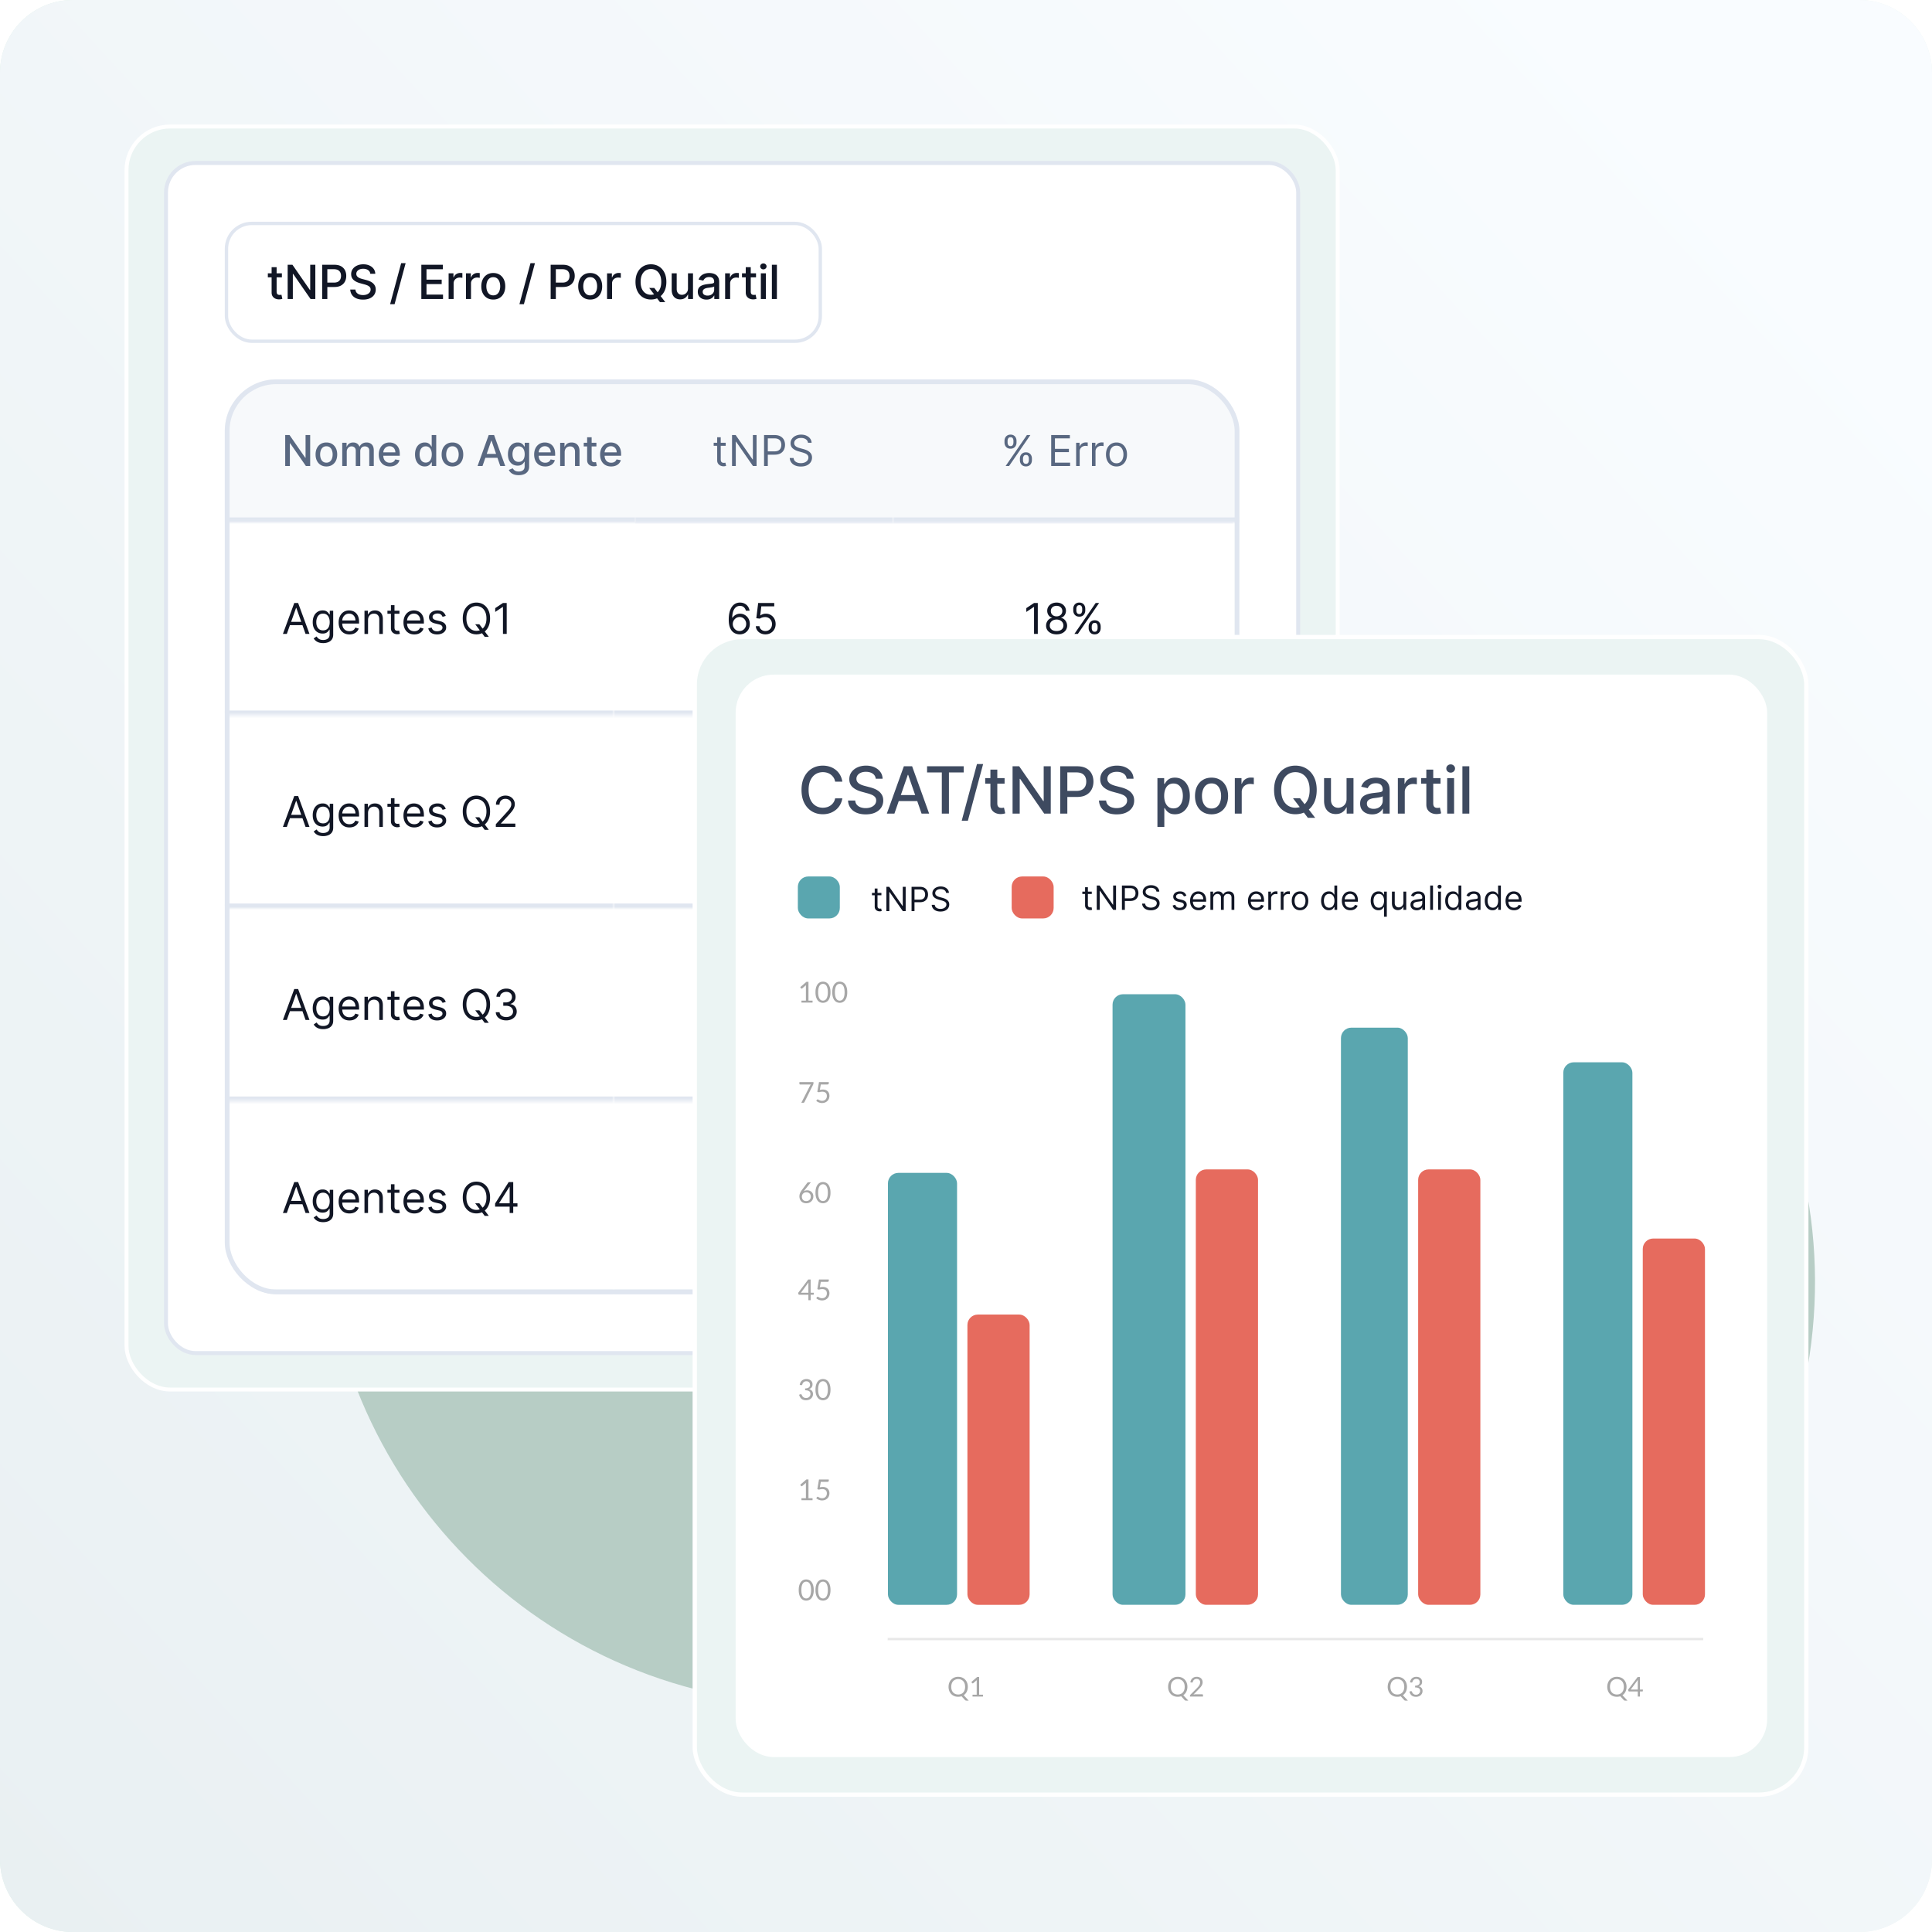 <svg xmlns="http://www.w3.org/2000/svg" width="636" height="636" fill="none"><g clip-path="url(#a)"><path fill="url(#b)" d="M0 24C0 10.745 10.745 0 24 0h588c13.255 0 24 10.745 24 24v588c0 13.255-10.745 24-24 24H24c-13.255 0-24-10.745-24-24z"/><path fill="url(#c)" d="M0 24C0 10.745 10.745 0 24 0h588c13.255 0 24 10.745 24 24v588c0 13.255-10.745 24-24 24H24c-13.255 0-24-10.745-24-24z"/><g filter="url(#d)"><rect width="327" height="493" x="619.743" y="284.531" fill="#B7CDC5" rx="163.5" transform="rotate(98.46 619.743 284.531)"/></g><rect width="398.703" height="415.776" x="41.649" y="41.649" fill="#F8F9FC" rx="14.351"/><rect width="398.703" height="415.776" x="41.649" y="41.649" fill="#E3F1ED" fill-opacity=".61" rx="14.351"/><rect width="398.703" height="415.776" x="41.649" y="41.649" stroke="#fff" stroke-width="1.297" rx="14.351"/><rect width="372.703" height="391.776" x="54.649" y="53.649" fill="#fff" rx="9.73"/><rect width="372.703" height="391.776" x="54.649" y="53.649" stroke="#E0E6F0" stroke-width="1.297" rx="9.73"/><rect width="195.483" height="38.778" x="74.554" y="73.554" fill="#fff" rx="8.31"/><rect width="195.483" height="38.778" x="74.554" y="73.554" stroke="#E0E6F0" stroke-width="1.108" rx="8.31"/><path fill="#111625" d="M92.795 89.98v1.323h-4.622V89.98zm-3.382-2.026h1.647v8.003q0 .48.143.722a.75.75 0 0 0 .369.325q.231.082.501.082.198 0 .347-.027l.231-.044.298 1.36a3 3 0 0 1-.408.11q-.264.06-.66.067a2.9 2.9 0 0 1-1.213-.232 2.1 2.1 0 0 1-.908-.749q-.347-.507-.347-1.272zm14.39-.794v11.281h-1.564l-5.734-8.273H96.4v8.273h-1.702v-11.28h1.575l5.74 8.284h.105V87.16zm2.25 11.281v-11.28h4.021q1.317 0 2.182.479.864.48 1.294 1.31.43.827.43 1.862 0 1.042-.435 1.873-.43.826-1.3 1.311-.865.48-2.176.48h-2.765v-1.444h2.611q.831 0 1.349-.286.518-.293.76-.793.243-.503.243-1.14 0-.64-.243-1.135a1.74 1.74 0 0 0-.765-.777q-.519-.28-1.366-.28h-2.138v9.82zm15.842-8.317a1.61 1.61 0 0 0-.727-1.212q-.639-.435-1.608-.435-.694 0-1.201.22a1.85 1.85 0 0 0-.788.595q-.275.375-.275.854 0 .403.187.694.194.292.501.49.315.193.672.325.359.127.689.21l1.101.286q.54.132 1.108.358.567.226 1.052.595.485.368.782.914.303.546.303 1.306 0 .958-.496 1.702-.49.744-1.427 1.173-.93.43-2.252.43-1.267 0-2.193-.402-.926-.404-1.448-1.14-.523-.744-.579-1.763h1.708q.05.61.396 1.019.353.402.898.6.551.193 1.207.193.721 0 1.283-.226.567-.231.892-.639.325-.413.325-.964 0-.502-.286-.82a2.1 2.1 0 0 0-.766-.53 7.5 7.5 0 0 0-1.085-.368l-1.333-.364q-1.355-.37-2.148-1.085-.788-.717-.788-1.895 0-.975.529-1.702.53-.727 1.432-1.13.903-.406 2.038-.407 1.146 0 2.022.402.88.402 1.388 1.108.507.699.529 1.608zm11.634-3.492-3.636 13.506h-1.47l3.635-13.506zm5.171 11.81V87.16h7.072v1.466h-5.37v3.437h5.001v1.46h-5.001v3.453h5.437v1.465zm8.981 0V89.98h1.592v1.344h.088q.231-.684.815-1.074a2.34 2.34 0 0 1 1.333-.397 7 7 0 0 1 .7.038v1.576a3 3 0 0 0-.353-.06 3.4 3.4 0 0 0-.506-.04q-.585 0-1.041.249a1.84 1.84 0 0 0-.981 1.658v5.166zm5.721 0V89.98h1.591v1.344h.089q.231-.684.815-1.074a2.33 2.33 0 0 1 1.333-.397 7 7 0 0 1 .699.038v1.576a3 3 0 0 0-.352-.06 3.4 3.4 0 0 0-.507-.04 2.15 2.15 0 0 0-1.041.249 1.84 1.84 0 0 0-.98 1.658v5.166zm8.981.17q-1.19 0-2.077-.545a3.7 3.7 0 0 1-1.377-1.526q-.49-.98-.49-2.291 0-1.317.49-2.303a3.67 3.67 0 0 1 1.377-1.531q.888-.546 2.077-.545 1.19 0 2.077.545t1.377 1.531.49 2.303q0 1.31-.49 2.291a3.7 3.7 0 0 1-1.377 1.526q-.888.545-2.077.545m.005-1.382q.772 0 1.278-.408.507-.408.749-1.085.248-.678.248-1.493 0-.81-.248-1.487a2.4 2.4 0 0 0-.749-1.096q-.506-.413-1.278-.413-.776 0-1.289.413-.506.412-.754 1.096a4.4 4.4 0 0 0-.243 1.487q0 .816.243 1.493.248.677.754 1.085.513.408 1.289.408m13.713-10.598-3.635 13.506h-1.471l3.636-13.506zm5.171 11.81V87.16h4.022q1.316 0 2.181.48t1.294 1.31q.43.827.43 1.862 0 1.042-.435 1.873-.43.826-1.3 1.311-.865.48-2.176.48h-2.765v-1.444h2.611q.831 0 1.349-.286a1.8 1.8 0 0 0 .76-.793q.243-.503.243-1.14 0-.64-.243-1.135a1.73 1.73 0 0 0-.765-.777q-.518-.28-1.366-.28h-2.137v9.82zm13.015.17q-1.19 0-2.076-.545a3.67 3.67 0 0 1-1.377-1.526q-.49-.98-.491-2.291 0-1.317.491-2.303a3.66 3.66 0 0 1 1.377-1.531q.886-.546 2.076-.545 1.19 0 2.077.545t1.377 1.531.49 2.303q0 1.31-.49 2.291a3.7 3.7 0 0 1-1.377 1.526q-.887.545-2.077.545m.006-1.382q.771 0 1.278-.408a2.4 2.4 0 0 0 .749-1.085q.248-.678.248-1.493 0-.81-.248-1.487a2.42 2.42 0 0 0-.749-1.096q-.507-.413-1.278-.413-.777 0-1.289.413-.507.412-.755 1.096a4.4 4.4 0 0 0-.242 1.487q0 .816.242 1.493.248.677.755 1.085.512.408 1.289.408m5.544 1.211v-8.46h1.592v1.344h.088q.231-.684.815-1.074a2.33 2.33 0 0 1 1.333-.397 7 7 0 0 1 .7.038v1.576a3 3 0 0 0-.353-.06 3.4 3.4 0 0 0-.507-.04 2.15 2.15 0 0 0-1.041.249 1.85 1.85 0 0 0-.98 1.658v5.166zm13.873-3.657h1.674l1.179 1.537.556.683 1.879 2.45h-1.741l-1.256-1.635-.43-.595zm5.651-1.983q0 1.806-.661 3.107-.66 1.294-1.812 1.994-1.146.694-2.605.694-1.465 0-2.617-.694-1.146-.7-1.807-2-.66-1.3-.661-3.101 0-1.807.661-3.101.661-1.3 1.807-1.994 1.152-.7 2.617-.7 1.46 0 2.605.7 1.151.693 1.812 1.994.661 1.294.661 3.1m-1.685 0q0-1.377-.447-2.32-.44-.946-1.211-1.431a3.15 3.15 0 0 0-1.735-.49q-.976 0-1.741.49-.766.484-1.212 1.432-.441.941-.441 2.319 0 1.377.441 2.324.446.942 1.212 1.433.765.484 1.741.484.969 0 1.735-.484.771-.49 1.211-1.433.447-.947.447-2.324m8.802 2.132V89.98h1.652v8.46h-1.619v-1.465h-.088a2.64 2.64 0 0 1-.937 1.13q-.639.446-1.591.446-.816 0-1.444-.359-.622-.363-.98-1.074-.353-.71-.353-1.757v-5.381h1.647v5.183q0 .864.48 1.377.479.513 1.244.512.464 0 .92-.231.463-.23.766-.7.309-.468.303-1.19m6.095 3.696q-.804 0-1.454-.298a2.44 2.44 0 0 1-1.03-.876q-.375-.573-.375-1.404 0-.716.276-1.179.275-.463.743-.733a3.9 3.9 0 0 1 1.047-.407 10 10 0 0 1 1.179-.21l1.233-.143q.474-.06.689-.193.215-.131.215-.43v-.038q0-.72-.408-1.118-.402-.396-1.201-.396-.831 0-1.311.369-.473.363-.655.81l-1.548-.353q.276-.772.804-1.245a3.3 3.3 0 0 1 1.229-.694 4.8 4.8 0 0 1 1.459-.22q.507 0 1.074.12.573.117 1.069.43.501.315.821.898.32.579.319 1.504v5.618h-1.608v-1.156h-.066a2.4 2.4 0 0 1-.48.628 2.5 2.5 0 0 1-.82.512q-.502.204-1.201.204m.358-1.322q.683 0 1.168-.27.49-.27.743-.705.26-.441.259-.942V94.3q-.088.087-.341.164-.249.072-.568.127l-.622.094q-.303.038-.507.066a4 4 0 0 0-.876.204q-.39.143-.628.413-.231.264-.231.705 0 .612.452.925.452.309 1.151.309m5.778 1.134v-8.46h1.592v1.344h.088q.231-.684.815-1.074a2.34 2.34 0 0 1 1.333-.397 7 7 0 0 1 .7.038v1.576a3 3 0 0 0-.352-.06 3.4 3.4 0 0 0-.507-.04q-.584 0-1.041.249a1.84 1.84 0 0 0-.981 1.658v5.166zm10.17-8.46v1.322h-4.621V89.98zm-3.382-2.027h1.647v8.003q0 .48.143.722a.75.75 0 0 0 .369.325q.231.082.501.082.199 0 .347-.027l.232-.044.297 1.36a3 3 0 0 1-.407.11q-.265.06-.661.067a2.9 2.9 0 0 1-1.212-.232 2.08 2.08 0 0 1-.909-.749q-.347-.507-.347-1.272zm4.971 10.487v-8.46h1.647v8.46zm.832-9.766q-.43 0-.738-.286a.93.93 0 0 1-.303-.694.92.92 0 0 1 .303-.694q.308-.292.738-.292t.733.292q.308.285.308.694 0 .402-.308.694a1.03 1.03 0 0 1-.733.286m4.445-1.515v11.281h-1.647v-11.28z"/><g clip-path="url(#e)"><mask id="f" fill="#fff"><path d="M74 124.887h332v47.026H74z"/></mask><path fill="#F7F9FB" d="M74 124.887h332v47.026H74z"/><path fill="#E0E6F0" d="M406 171.913v-1.564H74v3.129h332z" mask="url(#f)"/><path fill="#596881" d="M102.107 143.217v10.181h-1.412l-5.175-7.467h-.095v7.467H93.89v-10.181h1.422l5.18 7.477h.095v-7.477zm5.338 10.336q-1.073 0-1.874-.493a3.3 3.3 0 0 1-1.243-1.377q-.442-.885-.442-2.068 0-1.188.442-2.078a3.3 3.3 0 0 1 1.243-1.382q.8-.492 1.874-.492t1.875.492q.8.492 1.243 1.382.442.89.442 2.078 0 1.183-.442 2.068a3.3 3.3 0 0 1-1.243 1.377q-.801.493-1.875.493m.005-1.248q.696 0 1.154-.368t.676-.98q.224-.61.224-1.347a3.9 3.9 0 0 0-.224-1.342 2.2 2.2 0 0 0-.676-.99q-.458-.372-1.154-.372-.7 0-1.163.372a2.2 2.2 0 0 0-.681.99 4 4 0 0 0-.219 1.342q0 .737.219 1.347.224.612.681.98.462.368 1.163.368m5.214 1.093v-7.636h1.427v1.243h.095a1.97 1.97 0 0 1 .78-.984q.542-.358 1.298-.358.766 0 1.282.358.522.357.771.984h.08q.273-.612.87-.974.596-.368 1.421-.368 1.04 0 1.696.651.661.651.661 1.964v5.12h-1.486v-4.981q0-.776-.423-1.124a1.54 1.54 0 0 0-1.009-.348q-.726 0-1.129.448-.403.442-.403 1.138v4.867h-1.481v-5.076q0-.621-.388-.999-.387-.378-1.009-.378-.423 0-.781.224-.353.219-.571.612a1.86 1.86 0 0 0-.214.909v4.708zm15.665.155q-1.13 0-1.944-.483a3.26 3.26 0 0 1-1.253-1.367q-.438-.885-.438-2.073 0-1.174.438-2.068a3.4 3.4 0 0 1 1.233-1.397q.795-.502 1.859-.502.647 0 1.253.213a3.05 3.05 0 0 1 1.089.672q.482.457.76 1.188.279.726.279 1.765v.527h-6.07v-1.114h4.613q0-.586-.238-1.039a1.8 1.8 0 0 0-.672-.721 1.87 1.87 0 0 0-1.004-.263q-.627 0-1.094.308a2.07 2.07 0 0 0-.716.795 2.3 2.3 0 0 0-.248 1.059v.87q0 .766.268 1.303.274.537.761.82.487.279 1.138.279.423 0 .771-.12a1.59 1.59 0 0 0 .989-.969l1.407.253a2.5 2.5 0 0 1-.606 1.089 2.9 2.9 0 0 1-1.089.721q-.651.254-1.486.254m11.489-.005a2.96 2.96 0 0 1-1.651-.473q-.72-.477-1.133-1.357-.408-.885-.408-2.123 0-1.237.413-2.118.417-.879 1.143-1.347a2.97 2.97 0 0 1 1.646-.467q.711 0 1.143.238.438.234.676.547.245.314.378.552h.09v-3.783h1.486v10.181h-1.451v-1.188h-.125a4 4 0 0 1-.387.557 2.2 2.2 0 0 1-.687.547q-.437.234-1.133.234m.328-1.268q.642 0 1.084-.338.447-.343.676-.95.234-.606.234-1.412 0-.795-.229-1.392t-.671-.929q-.443-.334-1.094-.334-.67 0-1.119.348a2.13 2.13 0 0 0-.676.95 3.9 3.9 0 0 0-.223 1.357q0 .766.228 1.377a2.2 2.2 0 0 0 .676.97q.453.353 1.114.353m8.794 1.273q-1.074 0-1.875-.493a3.3 3.3 0 0 1-1.243-1.377q-.442-.885-.442-2.068 0-1.188.442-2.078a3.3 3.3 0 0 1 1.243-1.382q.801-.492 1.875-.492t1.874.492 1.243 1.382q.442.89.442 2.078 0 1.183-.442 2.068a3.3 3.3 0 0 1-1.243 1.377q-.801.493-1.874.493m.005-1.248q.696 0 1.153-.368t.676-.98q.224-.61.224-1.347a3.9 3.9 0 0 0-.224-1.342 2.2 2.2 0 0 0-.676-.99q-.457-.372-1.153-.372-.702 0-1.164.372a2.2 2.2 0 0 0-.681.99 4 4 0 0 0-.219 1.342q0 .737.219 1.347.223.612.681.98.462.368 1.164.368m9.898 1.093h-1.631l3.664-10.181h1.775l3.664 10.181h-1.63l-2.879-8.332h-.08zm.273-3.987h5.29v1.293h-5.29zm11.629 7.01q-.91 0-1.566-.238-.651-.24-1.064-.632a2.7 2.7 0 0 1-.617-.86l1.278-.527q.135.219.358.462.229.249.617.423.392.174 1.009.174.845 0 1.397-.413.552-.407.552-1.302v-1.502h-.095a3.3 3.3 0 0 1-.388.542 2.1 2.1 0 0 1-.686.517q-.437.219-1.138.219a3.2 3.2 0 0 1-1.631-.422q-.72-.429-1.143-1.258-.418-.836-.418-2.054t.413-2.088q.417-.87 1.143-1.332a2.97 2.97 0 0 1 1.646-.467q.711 0 1.148.238.438.234.681.547.25.314.383.552h.11v-1.238h1.456v7.805q0 .985-.457 1.616a2.7 2.7 0 0 1-1.238.935q-.775.303-1.75.303m-.015-4.37q.642 0 1.084-.298.448-.303.676-.865.234-.567.234-1.357 0-.771-.229-1.358t-.671-.914q-.443-.334-1.094-.334-.67 0-1.119.348a2.1 2.1 0 0 0-.676.935 3.7 3.7 0 0 0-.223 1.323q0 .75.228 1.317.23.567.676.885.453.318 1.114.318m8.745 1.502q-1.128 0-1.944-.483a3.27 3.27 0 0 1-1.253-1.367q-.437-.885-.437-2.073 0-1.174.437-2.068a3.4 3.4 0 0 1 1.233-1.397q.796-.502 1.86-.502.646 0 1.252.213.608.215 1.089.672.482.457.761 1.188.279.726.278 1.765v.527h-6.07v-1.114h4.614q0-.586-.239-1.039a1.8 1.8 0 0 0-.671-.721 1.87 1.87 0 0 0-1.004-.263q-.627 0-1.094.308a2.07 2.07 0 0 0-.716.795 2.3 2.3 0 0 0-.249 1.059v.87q0 .766.269 1.303.273.537.76.82.488.279 1.139.279.423 0 .771-.12.348-.124.601-.368.253-.243.388-.601l1.407.253a2.54 2.54 0 0 1-.607 1.089 2.9 2.9 0 0 1-1.088.721 4.1 4.1 0 0 1-1.487.254m6.412-4.689v4.534h-1.486v-7.636h1.427v1.243h.094q.264-.606.825-.974.567-.368 1.427-.368.78 0 1.367.328.587.323.91.964t.323 1.586v4.857h-1.486v-4.678q0-.83-.433-1.297-.432-.473-1.188-.473-.517 0-.92.224a1.6 1.6 0 0 0-.631.656q-.23.428-.229 1.034m10.445-3.102v1.193h-4.171v-1.193zm-3.052-1.829h1.486v7.223q0 .433.13.652.129.213.333.293.209.075.452.074.18 0 .313-.024l.209-.04.269 1.228a2.5 2.5 0 0 1-.368.099 3 3 0 0 1-.597.06 2.6 2.6 0 0 1-1.094-.209 1.9 1.9 0 0 1-.82-.676q-.313-.457-.313-1.149zm7.906 9.62q-1.128 0-1.944-.483a3.27 3.27 0 0 1-1.253-1.367q-.437-.885-.437-2.073 0-1.174.437-2.068a3.4 3.4 0 0 1 1.233-1.397q.796-.502 1.86-.502.646 0 1.252.213.608.215 1.089.672.482.457.761 1.188.278.726.278 1.765v.527h-6.07v-1.114h4.614q0-.586-.239-1.039a1.8 1.8 0 0 0-.671-.721 1.87 1.87 0 0 0-1.004-.263q-.627 0-1.094.308a2.07 2.07 0 0 0-.716.795 2.3 2.3 0 0 0-.249 1.059v.87q0 .766.269 1.303.273.537.76.82.488.279 1.139.279.422 0 .771-.12.348-.124.601-.368.253-.243.388-.601l1.407.253a2.54 2.54 0 0 1-.607 1.089 2.9 2.9 0 0 1-1.089.721q-.65.254-1.486.254"/><mask id="g" fill="#fff"><path d="M209 124.887h85v47.026h-85z"/></mask><path fill="#F7F9FB" d="M209 124.887h85v47.026h-85z"/><path fill="#E0E6F0" d="M294 171.913v-1.564h-85v3.129h85z" mask="url(#g)"/><path fill="#596881" d="M238.895 145.762v.994h-3.957v-.994zm-2.804-1.829h1.173v7.278q0 .497.144.746.15.243.378.328.234.08.492.079.195 0 .319-.02l.198-.039.239 1.054q-.119.044-.333.089-.214.05-.542.05-.497 0-.974-.214a1.94 1.94 0 0 1-.786-.651q-.308-.438-.308-1.104zm12.966-.716v10.181h-1.193l-5.549-7.994h-.099v7.994h-1.233v-10.181h1.193l5.568 8.014h.1v-8.014zm2.467 10.181v-10.181h3.44q1.199 0 1.959.432.766.427 1.134 1.159.368.73.368 1.63t-.368 1.636a2.74 2.74 0 0 1-1.124 1.173q-.76.433-1.949.433h-2.466v-1.094h2.426q.82 0 1.318-.283.497-.284.721-.766.228-.487.228-1.099 0-.61-.228-1.094a1.63 1.63 0 0 0-.726-.755q-.503-.279-1.332-.279h-2.168v9.088zm14.455-7.636a1.56 1.56 0 0 0-.726-1.173q-.636-.418-1.561-.418-.676 0-1.183.219a1.9 1.9 0 0 0-.786.601 1.45 1.45 0 0 0-.278.871q0 .407.194.7.198.289.507.483.308.189.646.313.338.119.622.194l1.034.278q.397.105.885.289.492.184.939.502.453.313.746.805t.293 1.208q0 .826-.432 1.492-.428.666-1.253 1.059-.82.392-1.994.392-1.093 0-1.894-.353-.795-.352-1.253-.984a2.8 2.8 0 0 1-.512-1.467h1.273q.05.577.388.955.342.373.865.557.527.179 1.133.179.707 0 1.268-.229.562-.234.89-.646.328-.418.328-.975 0-.507-.283-.825a2.1 2.1 0 0 0-.746-.517 8 8 0 0 0-.999-.348l-1.253-.358q-1.193-.343-1.889-.979-.696-.637-.696-1.666 0-.855.462-1.491a3.1 3.1 0 0 1 1.253-.995 4.2 4.2 0 0 1 1.765-.358q.984 0 1.75.353.765.349 1.213.955.451.606.477 1.377z"/><mask id="h" fill="#fff"><path d="M294 124.887h114v47.026H294z"/></mask><path fill="#F7F9FB" d="M294 124.887h114v47.026H294z"/><path fill="#E0E6F0" d="M408 171.913v-1.564H294v3.129h114z" mask="url(#h)"/><path fill="#596881" d="M335.744 151.489v-.537q0-.557.229-1.019.234-.467.676-.745.448-.284 1.084-.284.646 0 1.084.284.437.278.661.745.224.462.224 1.019v.537a2.3 2.3 0 0 1-.229 1.024 1.8 1.8 0 0 1-.666.746q-.438.279-1.074.279-.647 0-1.089-.279a1.83 1.83 0 0 1-.671-.746 2.3 2.3 0 0 1-.229-1.024m1.015-.537v.537q0 .463.218.831.219.363.756.363.522 0 .736-.363.219-.368.219-.831v-.537q0-.462-.209-.825-.21-.368-.746-.368-.522 0-.751.368a1.54 1.54 0 0 0-.223.825m-6.086-5.289v-.537q0-.558.229-1.019a1.83 1.83 0 0 1 .676-.746q.447-.284 1.084-.284.646 0 1.084.284.437.278.661.746.224.462.224 1.019v.537q0 .556-.229 1.024a1.8 1.8 0 0 1-.666.746q-.438.278-1.074.278-.647 0-1.089-.278a1.84 1.84 0 0 1-.671-.746 2.3 2.3 0 0 1-.229-1.024m1.015-.537v.537q0 .462.218.83.219.363.756.363.522 0 .736-.363a1.6 1.6 0 0 0 .218-.83v-.537q0-.463-.208-.826-.21-.367-.746-.367-.522 0-.751.367a1.54 1.54 0 0 0-.223.826m-.637 8.272 7-10.181h1.134l-7 10.181zm14.994 0v-10.181h6.145v1.093h-4.912v3.441h4.594v1.093h-4.594v3.461h4.992v1.093zm8.209 0v-7.636h1.133v1.153h.08q.209-.566.755-.919a2.2 2.2 0 0 1 1.233-.353 10 10 0 0 1 .617.02v1.193a4 4 0 0 0-.274-.045 3 3 0 0 0-.442-.035q-.557 0-.994.234a1.76 1.76 0 0 0-.687.636 1.7 1.7 0 0 0-.248.92v4.832zm5.209 0v-7.636h1.133v1.153h.08q.209-.566.755-.919a2.2 2.2 0 0 1 1.233-.353 10 10 0 0 1 .617.02v1.193a4 4 0 0 0-.274-.045 3 3 0 0 0-.442-.035 2.1 2.1 0 0 0-.995.234 1.77 1.77 0 0 0-.686.636 1.7 1.7 0 0 0-.248.92v4.832zm8.078.16q-1.034 0-1.814-.493a3.34 3.34 0 0 1-1.213-1.377q-.433-.885-.433-2.068 0-1.193.433-2.083a3.33 3.33 0 0 1 1.213-1.382q.78-.492 1.814-.492t1.81.492q.78.492 1.213 1.382.438.89.438 2.083 0 1.183-.438 2.068a3.3 3.3 0 0 1-1.213 1.377q-.775.493-1.81.493m0-1.054q.786 0 1.293-.403.507-.404.751-1.059.243-.657.243-1.422t-.243-1.427a2.4 2.4 0 0 0-.751-1.069q-.507-.407-1.293-.407t-1.292.407a2.4 2.4 0 0 0-.751 1.069 4.1 4.1 0 0 0-.244 1.427q0 .765.244 1.422.243.655.751 1.059.507.402 1.292.403"/><mask id="i" fill="#fff"><path d="M74 171.914h128v63.54H74z"/></mask><path fill="#E0E6F0" d="M202 235.454v-1.564H74v3.128h128z" mask="url(#i)"/><path fill="#111625" d="M94.421 208.684h-1.293l3.74-10.182h1.272l3.738 10.182h-1.292l-3.043-8.571h-.08zm.477-3.978h5.211v1.094h-5.21zm11.49 7q-.85 0-1.462-.218a3.1 3.1 0 0 1-1.019-.567 3.1 3.1 0 0 1-.641-.746l.934-.656q.159.209.403.477.243.273.666.472.428.204 1.119.204.924 0 1.526-.447.602-.448.602-1.402v-1.551h-.1a6 6 0 0 1-.368.517 2.1 2.1 0 0 1-.676.542q-.438.233-1.183.233-.925 0-1.661-.437-.73-.438-1.158-1.273-.423-.835-.423-2.028 0-1.174.413-2.044.413-.875 1.148-1.352.736-.482 1.701-.482.745 0 1.183.248.442.244.676.557.239.309.368.507h.119v-1.213h1.134v7.855q0 .985-.448 1.601a2.55 2.55 0 0 1-1.193.91 4.5 4.5 0 0 1-1.66.293m-.04-4.196q.706 0 1.193-.323.488-.322.741-.93.253-.606.253-1.451 0-.825-.248-1.457a2.2 2.2 0 0 0-.736-.989q-.487-.358-1.203-.358-.746 0-1.243.378-.492.378-.741 1.014a3.9 3.9 0 0 0-.243 1.412q0 .795.248 1.407.254.606.746.954.496.343 1.233.343m8.69 1.333q-1.104 0-1.904-.488a3.27 3.27 0 0 1-1.228-1.372q-.427-.885-.427-2.058t.427-2.068q.434-.9 1.203-1.402.776-.507 1.81-.507.597 0 1.178.199.582.199 1.059.646.477.442.761 1.173.283.73.283 1.8v.497h-5.886v-1.014h4.693q0-.646-.259-1.153a1.94 1.94 0 0 0-.725-.801q-.468-.293-1.104-.293-.701 0-1.213.348a2.3 2.3 0 0 0-.781.895 2.6 2.6 0 0 0-.273 1.183v.676q0 .865.298 1.467.303.596.84.909.537.309 1.248.309.463 0 .835-.13.378-.134.652-.397.273-.269.422-.666l1.134.318q-.179.576-.602 1.014a2.9 2.9 0 0 1-1.044.676q-.621.239-1.397.239m6.12-4.753v4.594h-1.173v-7.637h1.134v1.193h.099q.269-.581.815-.934.548-.358 1.412-.358.776 0 1.357.318.582.313.905.955.323.636.323 1.61v4.853h-1.173v-4.773q0-.9-.467-1.402-.467-.507-1.283-.507-.561 0-1.004.243-.438.245-.691.711-.254.468-.254 1.134m10.337-3.043v.995h-3.957v-.995zm-2.804-1.829h1.174v7.278q0 .498.144.746a.74.74 0 0 0 .378.328q.234.08.492.08.194 0 .318-.02l.199-.04.239 1.054q-.12.045-.333.089-.215.05-.542.05-.498 0-.975-.214a1.93 1.93 0 0 1-.785-.651q-.309-.438-.309-1.104zm7.689 9.625q-1.103 0-1.904-.488a3.27 3.27 0 0 1-1.228-1.372q-.428-.885-.428-2.058t.428-2.068q.432-.9 1.203-1.402.775-.507 1.81-.507.596 0 1.178.199t1.059.646q.477.442.761 1.173.283.73.283 1.8v.497h-5.886v-1.014h4.693q0-.646-.259-1.153a1.95 1.95 0 0 0-.726-.801q-.467-.293-1.103-.293-.702 0-1.213.348a2.3 2.3 0 0 0-.781.895 2.6 2.6 0 0 0-.273 1.183v.676q0 .865.298 1.467.303.596.84.909.537.309 1.248.309.462 0 .835-.13.378-.134.652-.397.273-.269.422-.666l1.134.318q-.18.576-.602 1.014-.423.433-1.044.676-.621.239-1.397.239m10.356-6.086-1.054.299a2 2 0 0 0-.293-.512 1.4 1.4 0 0 0-.517-.418q-.328-.164-.841-.164-.7 0-1.168.323-.462.318-.462.811 0 .437.318.691t.994.422l1.134.279q1.023.248 1.526.76.502.507.502 1.308 0 .655-.378 1.173-.372.518-1.044.815-.671.299-1.561.299-1.168 0-1.934-.507-.765-.507-.969-1.482l1.113-.278q.16.617.602.924.447.309 1.168.309.82 0 1.303-.348.487-.353.487-.846a.9.9 0 0 0-.278-.666q-.279-.273-.856-.407l-1.272-.299q-1.05-.248-1.541-.77-.488-.528-.488-1.318 0-.646.363-1.143a2.5 2.5 0 0 1 1-.781 3.5 3.5 0 0 1 1.441-.283q1.134 0 1.78.497.651.497.925 1.312m9.701 2.745h1.352l1.133 1.491.299.398 1.69 2.247h-1.352l-1.114-1.491-.278-.378zm4.892-1.909q0 1.611-.582 2.784t-1.596 1.809q-1.014.637-2.317.637-1.302 0-2.316-.637-1.014-.636-1.596-1.809t-.582-2.784.582-2.784q.582-1.174 1.596-1.81t2.316-.636q1.303 0 2.317.636t1.596 1.81q.582 1.173.582 2.784m-1.193 0q0-1.323-.443-2.233-.438-.909-1.188-1.377a3.1 3.1 0 0 0-1.671-.467 3.1 3.1 0 0 0-1.675.467q-.745.468-1.188 1.377-.438.91-.438 2.233t.438 2.232q.442.91 1.188 1.377a3.1 3.1 0 0 0 1.675.467q.925 0 1.671-.467.75-.467 1.188-1.377.443-.91.443-2.232m6.666-5.091v10.182h-1.232v-8.89h-.06l-2.486 1.651v-1.253l2.546-1.69z"/><mask id="j" fill="#fff"><path d="M202 171.914h92v63.54h-92z"/></mask><path fill="#E0E6F0" d="M294 235.454v-1.564h-92v3.128h92z" mask="url(#j)"/><path fill="#111625" d="M243.435 208.823a3.8 3.8 0 0 1-1.253-.239 3 3 0 0 1-1.144-.77q-.516-.547-.83-1.477-.313-.934-.313-2.347 0-1.352.253-2.396.254-1.049.736-1.765.483-.72 1.164-1.094a3.2 3.2 0 0 1 1.546-.372q.855 0 1.521.343.672.338 1.094.944.423.607.547 1.397h-1.213a2.25 2.25 0 0 0-.657-1.138q-.486-.453-1.292-.453-1.184 0-1.865 1.029-.675 1.03-.681 2.889h.08a2.98 2.98 0 0 1 2.506-1.352q.874 0 1.6.437.726.433 1.164 1.198.437.76.437 1.745 0 .945-.422 1.73a3.2 3.2 0 0 1-1.189 1.243q-.76.457-1.789.448m0-1.094a2.06 2.06 0 0 0 1.123-.313q.502-.314.791-.84.293-.528.293-1.174 0-.631-.283-1.148a2.16 2.16 0 0 0-.771-.83 2.04 2.04 0 0 0-1.114-.309 2.1 2.1 0 0 0-.88.189q-.407.184-.715.507a2.5 2.5 0 0 0-.478.741 2.2 2.2 0 0 0-.174.87 2.36 2.36 0 0 0 1.069 1.984q.502.323 1.139.323m8.537 1.094a3.5 3.5 0 0 1-1.576-.348 2.9 2.9 0 0 1-1.123-.955 2.6 2.6 0 0 1-.463-1.382h1.193q.07.691.627 1.144.561.447 1.342.447.627 0 1.114-.293.492-.293.77-.806.284-.517.284-1.168 0-.666-.294-1.188a2.14 2.14 0 0 0-.795-.83 2.25 2.25 0 0 0-1.158-.309 3.2 3.2 0 0 0-.96.144 2.7 2.7 0 0 0-.81.373l-1.154-.139.617-5.011h5.29v1.094h-4.256l-.358 3.002h.06q.312-.248.785-.412.472-.165.984-.164.936 0 1.666.447.736.442 1.153 1.213.423.771.423 1.76 0 .975-.438 1.74a3.2 3.2 0 0 1-1.193 1.203q-.76.438-1.73.438"/><mask id="k" fill="#fff"><path d="M294 171.914h113v63.54H294z"/></mask><path fill="#E0E6F0" d="M407 235.454v-1.564H294v3.128h113z" mask="url(#k)"/><path fill="#111625" d="M341.634 198.502v10.182h-1.233v-8.89h-.06l-2.486 1.651v-1.253l2.546-1.69zm6.189 10.321q-1.024 0-1.81-.363-.78-.368-1.218-1.009a2.54 2.54 0 0 1-.432-1.472 2.7 2.7 0 0 1 .253-1.193q.26-.552.706-.92a2.17 2.17 0 0 1 1.01-.472v-.06a1.97 1.97 0 0 1-1.164-.82 2.5 2.5 0 0 1-.427-1.447 2.45 2.45 0 0 1 .393-1.387 2.76 2.76 0 0 1 1.093-.964q.702-.353 1.596-.353.885 0 1.581.353a2.76 2.76 0 0 1 1.094.964q.402.612.408 1.387a2.53 2.53 0 0 1-.443 1.447 1.96 1.96 0 0 1-1.148.82v.06q.552.1.994.472.442.368.706.92.264.546.268 1.193a2.57 2.57 0 0 1-.447 1.472q-.438.641-1.218 1.009-.775.363-1.795.363m0-1.094q.692 0 1.193-.224.503-.223.776-.631t.278-.955a1.83 1.83 0 0 0-.298-1.019 2 2 0 0 0-.8-.696 2.5 2.5 0 0 0-1.149-.253q-.651 0-1.163.253a2.03 2.03 0 0 0-.801.696 1.8 1.8 0 0 0-.283 1.019q-.004.547.263.955.274.408.781.631t1.203.224m0-4.832q.547 0 .97-.219.427-.219.671-.612.243-.392.248-.919a1.7 1.7 0 0 0-.243-.9 1.6 1.6 0 0 0-.661-.597 2.16 2.16 0 0 0-.985-.214q-.571 0-.999.214a1.53 1.53 0 0 0-.661.597 1.66 1.66 0 0 0-.229.9q-.004.527.234.919.243.393.671.612t.984.219m10.556 3.878v-.537q0-.557.229-1.02.234-.467.676-.745.447-.284 1.084-.284.646 0 1.084.284.437.278.661.745.223.463.223 1.02v.537q0 .556-.228 1.024a1.8 1.8 0 0 1-.666.745q-.438.279-1.074.279-.646 0-1.089-.279a1.84 1.84 0 0 1-.671-.745 2.3 2.3 0 0 1-.229-1.024m1.014-.537v.537q0 .462.219.83.219.363.756.363.522 0 .736-.363.218-.368.218-.83v-.537q0-.463-.209-.826-.208-.368-.745-.368-.522 0-.751.368a1.54 1.54 0 0 0-.224.826m-6.085-5.29v-.537q0-.557.229-1.019.234-.467.676-.746.447-.283 1.084-.283.646 0 1.084.283.437.279.661.746.223.462.223 1.019v.537q0 .556-.228 1.024a1.8 1.8 0 0 1-.666.746q-.438.278-1.074.278-.647 0-1.089-.278a1.84 1.84 0 0 1-.671-.746 2.3 2.3 0 0 1-.229-1.024m1.014-.537v.537q0 .462.219.83.219.363.756.363.522 0 .735-.363a1.6 1.6 0 0 0 .219-.83v-.537q0-.462-.209-.825-.208-.369-.745-.368-.523 0-.751.368a1.54 1.54 0 0 0-.224.825m-.636 8.273 7-10.182h1.133l-7 10.182z"/><mask id="l" fill="#fff"><path d="M74 235.453h128v63.54H74z"/></mask><path fill="#E0E6F0" d="M202 298.993v-1.564H74v3.128h128z" mask="url(#l)"/><path fill="#111625" d="M94.421 272.223h-1.293l3.74-10.182h1.272l3.738 10.182h-1.292l-3.043-8.571h-.08zm.477-3.978h5.211v1.094h-5.21zm11.49 7q-.85 0-1.462-.218a3.1 3.1 0 0 1-1.019-.567 3.1 3.1 0 0 1-.641-.746l.934-.656q.159.209.403.477.243.273.666.472.428.204 1.119.204.924 0 1.526-.447.602-.448.602-1.402v-1.551h-.1a6 6 0 0 1-.368.517 2.1 2.1 0 0 1-.676.542q-.438.233-1.183.233-.925 0-1.661-.437-.73-.438-1.158-1.273-.423-.836-.423-2.028 0-1.173.413-2.044.413-.875 1.148-1.352.736-.482 1.701-.482.745 0 1.183.248.442.244.676.557.239.309.368.507h.119v-1.213h1.134v7.855q0 .985-.448 1.601a2.54 2.54 0 0 1-1.193.91 4.5 4.5 0 0 1-1.66.293m-.04-4.196q.706 0 1.193-.323t.741-.929q.253-.607.253-1.452 0-.825-.248-1.457a2.2 2.2 0 0 0-.736-.989q-.487-.358-1.203-.358-.746 0-1.243.378-.492.378-.741 1.014a3.9 3.9 0 0 0-.243 1.412q0 .795.248 1.407.254.606.746.954.496.343 1.233.343m8.69 1.333q-1.104 0-1.904-.487a3.3 3.3 0 0 1-1.228-1.373q-.427-.885-.427-2.058t.427-2.068q.434-.9 1.203-1.402.776-.507 1.81-.507.597 0 1.178.199.582.199 1.059.646.477.442.761 1.173.283.731.283 1.8v.497h-5.886v-1.014h4.693q0-.646-.259-1.153a1.95 1.95 0 0 0-.725-.801q-.468-.293-1.104-.293-.701 0-1.213.348a2.3 2.3 0 0 0-.781.895 2.6 2.6 0 0 0-.273 1.183v.676q0 .865.298 1.467.303.596.84.91.537.308 1.248.308.463 0 .835-.129.378-.135.652-.398.273-.268.422-.666l1.134.318q-.179.576-.602 1.014a2.9 2.9 0 0 1-1.044.676q-.621.239-1.397.239m6.12-4.753v4.594h-1.173v-7.637h1.134v1.193h.099q.269-.581.815-.934.548-.358 1.412-.358.776 0 1.357.318.582.313.905.955.323.636.323 1.61v4.853h-1.173v-4.773q0-.9-.467-1.402-.467-.507-1.283-.507-.561 0-1.004.243-.438.245-.691.711-.254.468-.254 1.134m10.337-3.043v.995h-3.957v-.995zm-2.804-1.829h1.174v7.278q0 .498.144.746a.74.74 0 0 0 .378.328q.234.08.492.08.194 0 .318-.02l.199-.04.239 1.054q-.12.045-.333.089-.215.05-.542.05-.498 0-.975-.214a1.93 1.93 0 0 1-.785-.651q-.309-.438-.309-1.104zm7.689 9.625q-1.103 0-1.904-.487a3.28 3.28 0 0 1-1.228-1.373q-.428-.885-.428-2.058t.428-2.068q.432-.9 1.203-1.402.775-.507 1.81-.507.596 0 1.178.199t1.059.646q.477.442.761 1.173.283.731.283 1.8v.497h-5.886v-1.014h4.693q0-.646-.259-1.153a1.95 1.95 0 0 0-.726-.801q-.467-.293-1.103-.293-.702 0-1.213.348a2.3 2.3 0 0 0-.781.895 2.6 2.6 0 0 0-.273 1.183v.676q0 .865.298 1.467.303.596.84.91.537.308 1.248.308.462 0 .835-.129.378-.135.652-.398.273-.268.422-.666l1.134.318q-.18.576-.602 1.014-.423.433-1.044.676-.621.239-1.397.239m10.356-6.085-1.054.298a2 2 0 0 0-.293-.512 1.44 1.44 0 0 0-.517-.418q-.328-.164-.841-.164-.7 0-1.168.323-.462.318-.462.811 0 .437.318.691t.994.422l1.134.279q1.023.248 1.526.76.502.507.502 1.308 0 .655-.378 1.173-.372.518-1.044.815-.671.299-1.561.299-1.168 0-1.934-.507-.765-.507-.969-1.482l1.113-.278q.16.616.602.924.447.309 1.168.309.82 0 1.303-.348.487-.353.487-.846a.9.9 0 0 0-.278-.666q-.279-.273-.856-.407l-1.272-.299q-1.05-.248-1.541-.77-.488-.528-.488-1.318 0-.647.363-1.143a2.5 2.5 0 0 1 1-.781 3.5 3.5 0 0 1 1.441-.283q1.134 0 1.78.497.651.497.925 1.313m9.701 2.744h1.352l1.133 1.491.299.398 1.69 2.247h-1.352l-1.114-1.491-.278-.378zm4.892-1.909q0 1.611-.582 2.784t-1.596 1.809-2.317.637q-1.302 0-2.316-.637-1.014-.636-1.596-1.809t-.582-2.784.582-2.784 1.596-1.81 2.316-.636q1.303 0 2.317.636t1.596 1.81.582 2.784m-1.193 0q0-1.323-.443-2.232-.438-.91-1.188-1.378a3.1 3.1 0 0 0-1.671-.467 3.1 3.1 0 0 0-1.675.467q-.745.468-1.188 1.378-.438.909-.438 2.232 0 1.321.438 2.232.442.91 1.188 1.377a3.1 3.1 0 0 0 1.675.467q.925 0 1.671-.467.75-.466 1.188-1.377.443-.91.443-2.232m3.087 5.091v-.895l3.361-3.679q.591-.647.974-1.124.382-.482.567-.905.189-.427.189-.895a1.65 1.65 0 0 0-.955-1.536 2.3 2.3 0 0 0-.994-.214q-.587 0-1.024.244a1.67 1.67 0 0 0-.671.671 2.1 2.1 0 0 0-.234 1.014h-1.173q0-.894.412-1.571.413-.675 1.124-1.054a3.4 3.4 0 0 1 1.606-.377q.894 0 1.586.377.69.378 1.083 1.02.393.641.393 1.426 0 .562-.204 1.099-.198.532-.696 1.188-.492.652-1.367 1.591l-2.287 2.446v.08h4.733v1.094z"/><mask id="m" fill="#fff"><path d="M202 235.453h78v63.54h-78z"/></mask><path fill="#E0E6F0" d="M280 298.993v-1.564h-78v3.128h78z" mask="url(#m)"/><path fill="#111625" d="M232.815 270.135v-1.015l4.475-7.079h.736v1.571h-.498l-3.38 5.349v.08h6.025v1.094zm4.793 2.088v-10.182h1.173v10.182zm7.67-10.321q.626.004 1.253.238t1.143.776q.518.537.83 1.466.314.93.314 2.332 0 1.358-.259 2.411-.253 1.05-.736 1.77a3.26 3.26 0 0 1-1.163 1.094 3.15 3.15 0 0 1-1.541.373q-.855 0-1.526-.338a3 3 0 0 1-1.094-.95 3.3 3.3 0 0 1-.542-1.417h1.213q.163.702.651 1.159.492.452 1.298.452 1.178 0 1.859-1.029.687-1.03.686-2.908h-.079a3.1 3.1 0 0 1-.662.72 2.9 2.9 0 0 1-.85.468 3 3 0 0 1-.994.164 3.1 3.1 0 0 1-1.606-.433 3.3 3.3 0 0 1-1.163-1.198q-.433-.765-.433-1.75 0-.934.418-1.71.423-.78 1.183-1.243.766-.462 1.8-.447m0 1.093q-.627 0-1.129.314a2.24 2.24 0 0 0-.79.835 2.36 2.36 0 0 0-.289 1.158q0 .636.279 1.159.284.516.77.825.493.303 1.119.303.472 0 .88-.184.408-.188.711-.512.308-.329.482-.741.174-.417.174-.87 0-.596-.288-1.118a2.3 2.3 0 0 0-.786-.845 2.03 2.03 0 0 0-1.133-.324"/><mask id="n" fill="#fff"><path d="M280 235.453h87v63.54h-87z"/></mask><path fill="#E0E6F0" d="M367 298.993v-1.564h-87v3.128h87z" mask="url(#n)"/><path fill="#111625" d="M310.054 272.223v-.895l3.361-3.679q.591-.647.974-1.124.382-.482.567-.905.189-.427.189-.895a1.65 1.65 0 0 0-.955-1.536 2.3 2.3 0 0 0-.994-.214q-.586 0-1.024.244a1.7 1.7 0 0 0-.671.671 2.1 2.1 0 0 0-.234 1.014h-1.173q0-.894.412-1.571.413-.675 1.124-1.054a3.4 3.4 0 0 1 1.606-.377q.894 0 1.586.377.69.378 1.084 1.02.392.641.392 1.426 0 .562-.204 1.099-.198.532-.696 1.188-.491.652-1.367 1.591l-2.287 2.446v.08h4.733v1.094zm11.658.139a3.5 3.5 0 0 1-1.576-.348 2.9 2.9 0 0 1-1.123-.955 2.6 2.6 0 0 1-.463-1.382h1.194q.07.691.626 1.144.562.447 1.342.447.627 0 1.114-.293.492-.293.771-.806.283-.516.283-1.168 0-.666-.293-1.188a2.16 2.16 0 0 0-.796-.83 2.25 2.25 0 0 0-1.158-.309 3.2 3.2 0 0 0-.96.145q-.492.144-.81.372l-1.153-.139.616-5.011h5.29v1.094h-4.256l-.358 3.002h.06a2.7 2.7 0 0 1 .785-.412q.472-.164.985-.164.934 0 1.665.447.736.443 1.154 1.213.422.771.422 1.76 0 .975-.437 1.74a3.2 3.2 0 0 1-1.194 1.203q-.76.438-1.73.438m10.526-2.048v-.537q0-.557.229-1.02.234-.467.676-.745.448-.284 1.084-.284.646 0 1.084.284.438.278.661.745.224.463.224 1.02v.537q0 .556-.229 1.024a1.8 1.8 0 0 1-.666.745q-.438.279-1.074.279-.646 0-1.089-.279a1.84 1.84 0 0 1-.671-.745 2.3 2.3 0 0 1-.229-1.024m1.015-.537v.537q0 .462.218.83.219.363.756.363.522 0 .736-.363a1.6 1.6 0 0 0 .219-.83v-.537q0-.463-.209-.826-.209-.368-.746-.368-.522 0-.751.368a1.54 1.54 0 0 0-.223.826m-6.086-5.29v-.537q0-.557.229-1.019.234-.468.676-.746.448-.283 1.084-.283.646 0 1.084.283.438.279.661.746.224.462.224 1.019v.537q0 .556-.229 1.024a1.8 1.8 0 0 1-.666.746q-.438.278-1.074.278-.647 0-1.089-.278a1.85 1.85 0 0 1-.671-.746 2.3 2.3 0 0 1-.229-1.024m1.015-.537v.537q0 .462.218.83.219.363.756.363.522 0 .736-.363a1.6 1.6 0 0 0 .219-.83v-.537q0-.462-.209-.825-.209-.369-.746-.368-.522 0-.751.368a1.54 1.54 0 0 0-.223.825m-.637 8.273 7-10.182h1.134l-7 10.182z"/><mask id="o" fill="#fff"><path d="M74 298.992h128v63.54H74z"/></mask><path fill="#E0E6F0" d="M202 362.532v-1.564H74v3.128h128z" mask="url(#o)"/><path fill="#111625" d="M94.421 335.762h-1.293l3.74-10.182h1.272l3.738 10.182h-1.292l-3.043-8.571h-.08zm.477-3.978h5.211v1.094h-5.21zm11.49 7q-.85 0-1.462-.218a3.1 3.1 0 0 1-1.019-.567 3.1 3.1 0 0 1-.641-.746l.934-.656q.159.209.403.477.243.274.666.473.428.203 1.119.203.924 0 1.526-.447.602-.448.602-1.402v-1.551h-.1a6 6 0 0 1-.368.517 2.1 2.1 0 0 1-.676.542q-.438.233-1.183.233-.925 0-1.661-.437-.73-.438-1.158-1.273-.423-.836-.423-2.028 0-1.173.413-2.044.413-.875 1.148-1.352.736-.482 1.701-.482.745 0 1.183.249.442.244.676.556.239.309.368.507h.119v-1.213h1.134v7.855q0 .985-.448 1.601a2.54 2.54 0 0 1-1.193.91 4.5 4.5 0 0 1-1.66.293m-.04-4.196q.706 0 1.193-.323t.741-.929q.253-.607.253-1.452 0-.825-.248-1.457a2.2 2.2 0 0 0-.736-.989q-.487-.358-1.203-.358-.746 0-1.243.378-.492.378-.741 1.014a3.9 3.9 0 0 0-.243 1.412q0 .795.248 1.407.254.606.746.954.496.343 1.233.343m8.69 1.333q-1.104 0-1.904-.487a3.3 3.3 0 0 1-1.228-1.373q-.427-.885-.427-2.058t.427-2.068q.434-.9 1.203-1.402.776-.507 1.81-.507.597 0 1.178.199.582.198 1.059.646.477.442.761 1.173.283.732.283 1.8v.497h-5.886v-1.014h4.693q0-.646-.259-1.153a1.95 1.95 0 0 0-.725-.801q-.468-.293-1.104-.293-.701 0-1.213.348a2.3 2.3 0 0 0-.781.895 2.6 2.6 0 0 0-.273 1.183v.676q0 .865.298 1.467.303.597.84.91.537.308 1.248.308.463 0 .835-.129.378-.134.652-.398.273-.268.422-.666l1.134.318q-.179.576-.602 1.014a2.9 2.9 0 0 1-1.044.676q-.621.239-1.397.239m6.12-4.753v4.594h-1.173v-7.637h1.134v1.194h.099q.269-.582.815-.935.548-.358 1.412-.358.776 0 1.357.318.582.313.905.955.323.636.323 1.61v4.853h-1.173v-4.773q0-.9-.467-1.402-.467-.507-1.283-.507-.561 0-1.004.244a1.74 1.74 0 0 0-.691.71q-.254.468-.254 1.134m10.337-3.043v.995h-3.957v-.995zm-2.804-1.829h1.174v7.278q0 .498.144.746a.74.74 0 0 0 .378.328q.234.08.492.08.194 0 .318-.02l.199-.04.239 1.054q-.12.045-.333.089-.215.05-.542.05-.498 0-.975-.214a1.93 1.93 0 0 1-.785-.651q-.309-.437-.309-1.104zm7.689 9.625q-1.103 0-1.904-.487a3.28 3.28 0 0 1-1.228-1.373q-.428-.885-.428-2.058t.428-2.068q.432-.9 1.203-1.402.775-.507 1.81-.507.596 0 1.178.199.582.198 1.059.646.477.442.761 1.173.283.732.283 1.8v.497h-5.886v-1.014h4.693q0-.646-.259-1.153a1.95 1.95 0 0 0-.726-.801q-.467-.293-1.103-.293-.702 0-1.213.348a2.3 2.3 0 0 0-.781.895 2.6 2.6 0 0 0-.273 1.183v.676q0 .865.298 1.467.303.597.84.91.537.308 1.248.308.462 0 .835-.129.378-.134.652-.398.273-.268.422-.666l1.134.318q-.18.576-.602 1.014-.423.433-1.044.676-.621.239-1.397.239m10.356-6.085-1.054.298a2 2 0 0 0-.293-.512 1.44 1.44 0 0 0-.517-.418q-.328-.164-.841-.164-.7 0-1.168.323-.462.318-.462.811 0 .437.318.691t.994.422l1.134.279q1.023.248 1.526.76.502.507.502 1.308 0 .655-.378 1.173-.372.518-1.044.816-.671.297-1.561.298-1.168 0-1.934-.507-.765-.507-.969-1.482l1.113-.278q.16.616.602.924.447.309 1.168.309.82 0 1.303-.348.487-.353.487-.845a.9.9 0 0 0-.278-.667q-.279-.273-.856-.407l-1.272-.299q-1.05-.248-1.541-.77-.488-.528-.488-1.318 0-.647.363-1.143a2.5 2.5 0 0 1 1-.781 3.5 3.5 0 0 1 1.441-.283q1.134 0 1.78.497.651.498.925 1.313m9.701 2.744h1.352l1.133 1.491.299.398 1.69 2.247h-1.352l-1.114-1.491-.278-.378zm4.892-1.909q0 1.611-.582 2.784t-1.596 1.81-2.317.636q-1.302 0-2.316-.636-1.014-.637-1.596-1.81t-.582-2.784.582-2.784 1.596-1.81 2.316-.636q1.303 0 2.317.636 1.014.637 1.596 1.81t.582 2.784m-1.193 0q0-1.323-.443-2.232-.438-.91-1.188-1.378a3.1 3.1 0 0 0-1.671-.467 3.1 3.1 0 0 0-1.675.467q-.745.468-1.188 1.378-.438.909-.438 2.232 0 1.322.438 2.232.442.91 1.188 1.377.75.468 1.675.468t1.671-.468q.75-.466 1.188-1.377.443-.91.443-2.232m6.527 5.23q-.984 0-1.755-.338a3 3 0 0 1-1.218-.94 2.53 2.53 0 0 1-.487-1.407h1.253q.04.493.338.85.299.354.78.547.483.195 1.069.194.657 0 1.164-.229.507-.228.795-.636t.289-.944a1.77 1.77 0 0 0-.279-.99 1.84 1.84 0 0 0-.815-.676q-.537-.244-1.313-.244h-.815v-1.093h.815q.607 0 1.064-.219.463-.219.721-.617.264-.397.264-.934 0-.518-.229-.9a1.58 1.58 0 0 0-.646-.597 2.1 2.1 0 0 0-.975-.213 2.6 2.6 0 0 0-.994.193q-.462.189-.756.552a1.44 1.44 0 0 0-.318.865h-1.193q.03-.8.482-1.402a3.04 3.04 0 0 1 1.183-.944 3.8 3.8 0 0 1 1.616-.338q.945 0 1.621.383a2.7 2.7 0 0 1 1.039.999q.363.622.363 1.342 0 .86-.453 1.467a2.3 2.3 0 0 1-1.218.84v.079q.964.16 1.507.821.542.656.542 1.626 0 .83-.453 1.491a3.1 3.1 0 0 1-1.223 1.034q-.775.378-1.765.378"/><mask id="p" fill="#fff"><path d="M202 298.992h78v63.54h-78z"/></mask><path fill="#E0E6F0" d="M280 362.532v-1.564h-78v3.128h78z" mask="url(#p)"/><path fill="#111625" d="M236.494 335.901q-.984 0-1.755-.338a3 3 0 0 1-1.218-.94 2.53 2.53 0 0 1-.487-1.407h1.253q.04.493.338.85.298.354.781.547.481.195 1.068.194.657 0 1.164-.229.507-.228.795-.636t.289-.944a1.77 1.77 0 0 0-.279-.99 1.84 1.84 0 0 0-.815-.676q-.537-.244-1.313-.244h-.815v-1.093h.815q.607 0 1.064-.219.463-.219.721-.617.264-.397.264-.934 0-.518-.229-.9a1.58 1.58 0 0 0-.646-.597 2.1 2.1 0 0 0-.975-.213 2.6 2.6 0 0 0-.994.193q-.462.189-.756.552a1.44 1.44 0 0 0-.318.865h-1.193q.03-.8.482-1.402a3.04 3.04 0 0 1 1.183-.944 3.8 3.8 0 0 1 1.616-.338q.945 0 1.621.383a2.7 2.7 0 0 1 1.039.999q.363.622.363 1.342 0 .86-.453 1.467a2.3 2.3 0 0 1-1.218.84v.079q.964.16 1.507.821.542.656.542 1.626 0 .83-.453 1.491a3.1 3.1 0 0 1-1.223 1.034q-.775.378-1.765.378m8.914 0q-.984 0-1.755-.338a3 3 0 0 1-1.218-.94 2.53 2.53 0 0 1-.487-1.407h1.253q.04.493.338.85.298.354.781.547.481.195 1.068.194.657 0 1.164-.229.507-.228.795-.636a1.6 1.6 0 0 0 .289-.944 1.77 1.77 0 0 0-.279-.99 1.84 1.84 0 0 0-.815-.676q-.537-.244-1.313-.244h-.815v-1.093h.815q.607 0 1.064-.219.463-.219.721-.617.264-.397.264-.934 0-.518-.229-.9a1.57 1.57 0 0 0-.646-.597 2.1 2.1 0 0 0-.975-.213q-.526 0-.994.193-.462.189-.756.552a1.44 1.44 0 0 0-.318.865h-1.193a2.43 2.43 0 0 1 .482-1.402 3.04 3.04 0 0 1 1.183-.944 3.8 3.8 0 0 1 1.616-.338q.945 0 1.621.383a2.7 2.7 0 0 1 1.039.999q.363.622.363 1.342 0 .86-.453 1.467a2.3 2.3 0 0 1-1.218.84v.079q.965.16 1.507.821.542.656.542 1.626 0 .83-.453 1.491a3.1 3.1 0 0 1-1.223 1.034q-.775.378-1.765.378"/><mask id="q" fill="#fff"><path d="M280 298.992h128v63.54H280z"/></mask><path fill="#E0E6F0" d="M408 362.532v-1.564H280v3.128h128z" mask="url(#q)"/><path fill="#111625" d="M333.994 335.901q-.984 0-1.755-.338a3 3 0 0 1-1.218-.94 2.53 2.53 0 0 1-.487-1.407h1.253q.04.493.338.85.298.354.781.547.482.195 1.068.194.657 0 1.164-.229.507-.228.795-.636t.289-.944a1.77 1.77 0 0 0-.279-.99 1.84 1.84 0 0 0-.815-.676q-.537-.244-1.313-.244H333v-1.093h.815q.607 0 1.064-.219.463-.219.721-.617.264-.397.264-.934 0-.518-.229-.9a1.58 1.58 0 0 0-.646-.597 2.1 2.1 0 0 0-.975-.213 2.6 2.6 0 0 0-.994.193q-.462.189-.756.552a1.44 1.44 0 0 0-.318.865h-1.193q.03-.8.482-1.402a3.04 3.04 0 0 1 1.183-.944 3.8 3.8 0 0 1 1.616-.338q.945 0 1.621.383a2.7 2.7 0 0 1 1.039.999q.363.622.363 1.342 0 .86-.453 1.467a2.3 2.3 0 0 1-1.218.84v.079q.964.16 1.507.821.542.656.542 1.626 0 .83-.453 1.491a3.1 3.1 0 0 1-1.223 1.034q-.775.378-1.765.378m8.735 0q-1.024 0-1.809-.363-.781-.368-1.218-1.009a2.54 2.54 0 0 1-.433-1.472 2.7 2.7 0 0 1 .96-2.113 2.16 2.16 0 0 1 1.009-.472v-.06a1.96 1.96 0 0 1-1.163-.82 2.5 2.5 0 0 1-.428-1.447 2.46 2.46 0 0 1 .393-1.387 2.76 2.76 0 0 1 1.094-.964q.7-.354 1.595-.353.885 0 1.581.353a2.76 2.76 0 0 1 1.094.964q.403.612.408 1.387a2.53 2.53 0 0 1-.443 1.447 1.96 1.96 0 0 1-1.148.82v.06q.552.1.994.472.443.368.706.92.263.547.269 1.193a2.6 2.6 0 0 1-.448 1.472q-.436.641-1.218 1.009-.775.363-1.795.363m0-1.094q.691 0 1.194-.224.501-.223.775-.631a1.7 1.7 0 0 0 .279-.954 1.84 1.84 0 0 0-.299-1.02 2 2 0 0 0-.8-.696 2.5 2.5 0 0 0-1.149-.253q-.651 0-1.163.253a2 2 0 0 0-.8.696 1.8 1.8 0 0 0-.284 1.02 1.67 1.67 0 0 0 .264.954q.273.408.78.631t1.203.224m0-4.832q.547 0 .97-.219.428-.22.671-.611.243-.393.249-.92a1.7 1.7 0 0 0-.244-.9 1.6 1.6 0 0 0-.661-.597 2.16 2.16 0 0 0-.985-.213q-.571 0-.999.213-.427.21-.661.597a1.66 1.66 0 0 0-.229.9 1.7 1.7 0 0 0 .234.92q.243.392.671.611t.984.219m10.556 3.878v-.537q0-.558.229-1.019a1.83 1.83 0 0 1 .676-.746q.448-.284 1.084-.284.646 0 1.084.284.437.278.661.746.224.462.224 1.019v.537q0 .556-.229 1.024a1.8 1.8 0 0 1-.666.746q-.438.278-1.074.278-.646 0-1.089-.278a1.84 1.84 0 0 1-.671-.746 2.3 2.3 0 0 1-.229-1.024m1.015-.537v.537q0 .462.218.83.219.363.756.363.522 0 .736-.363a1.6 1.6 0 0 0 .219-.83v-.537q0-.463-.209-.826-.209-.367-.746-.367-.522 0-.751.367a1.54 1.54 0 0 0-.223.826m-6.086-5.29v-.537q0-.557.229-1.019.234-.468.676-.746.448-.283 1.084-.283.646 0 1.084.283.437.279.661.746.224.462.224 1.019v.537q0 .557-.229 1.024a1.8 1.8 0 0 1-.666.746q-.438.278-1.074.278-.647 0-1.089-.278a1.84 1.84 0 0 1-.671-.746 2.3 2.3 0 0 1-.229-1.024m1.015-.537v.537q0 .462.218.83.219.363.756.363.522 0 .736-.363a1.6 1.6 0 0 0 .218-.83v-.537q0-.462-.208-.825-.21-.369-.746-.368-.522 0-.751.368a1.54 1.54 0 0 0-.223.825m-.637 8.273 7-10.182h1.134l-7 10.182z"/><mask id="r" fill="#fff"><path d="M74 362.535h128v63.54H74z"/></mask><path fill="#E0E6F0" d="M202 426.075v-1.564H74v3.128h128z" mask="url(#r)"/><path fill="#111625" d="M94.421 399.305h-1.293l3.74-10.182h1.272l3.738 10.182h-1.292l-3.043-8.571h-.08zm.477-3.978h5.211v1.094h-5.21zm11.49 7q-.85 0-1.462-.218a3.1 3.1 0 0 1-1.019-.567 3.1 3.1 0 0 1-.641-.746l.934-.656q.159.208.403.477.243.274.666.472.428.204 1.119.204.924 0 1.526-.447t.602-1.402v-1.551h-.1a6 6 0 0 1-.368.517 2.1 2.1 0 0 1-.676.542q-.438.233-1.183.233-.925 0-1.661-.437-.73-.438-1.158-1.273-.423-.836-.423-2.028 0-1.173.413-2.044.413-.875 1.148-1.352.736-.482 1.701-.482.745 0 1.183.248.442.244.676.557.239.309.368.507h.119v-1.213h1.134v7.855q0 .985-.448 1.601a2.54 2.54 0 0 1-1.193.91 4.5 4.5 0 0 1-1.66.293m-.04-4.196q.706 0 1.193-.323t.741-.929q.253-.608.253-1.452 0-.825-.248-1.457a2.2 2.2 0 0 0-.736-.989q-.487-.358-1.203-.358-.746 0-1.243.378-.492.378-.741 1.014a3.9 3.9 0 0 0-.243 1.412q0 .795.248 1.407.254.606.746.954.496.343 1.233.343m8.69 1.333q-1.104 0-1.904-.487a3.3 3.3 0 0 1-1.228-1.373q-.427-.885-.427-2.058t.427-2.068q.434-.9 1.203-1.402.776-.507 1.81-.507.597 0 1.178.199.582.198 1.059.646.477.442.761 1.173.283.731.283 1.8v.497h-5.886v-1.014h4.693q0-.646-.259-1.153a1.95 1.95 0 0 0-.725-.801q-.468-.293-1.104-.293-.701 0-1.213.348a2.3 2.3 0 0 0-.781.895 2.6 2.6 0 0 0-.273 1.183v.676q0 .865.298 1.467.303.596.84.91.537.308 1.248.308.463 0 .835-.129.378-.135.652-.398.273-.268.422-.666l1.134.318q-.179.576-.602 1.014a2.9 2.9 0 0 1-1.044.676q-.621.239-1.397.239m6.12-4.753v4.594h-1.173v-7.637h1.134v1.194h.099q.269-.582.815-.935.548-.358 1.412-.358.776 0 1.357.318.582.313.905.955.323.636.323 1.61v4.853h-1.173v-4.773q0-.9-.467-1.402-.467-.507-1.283-.507-.561 0-1.004.243-.438.244-.691.711-.254.468-.254 1.134m10.337-3.043v.995h-3.957v-.995zm-2.804-1.829h1.174v7.278q0 .497.144.746a.74.74 0 0 0 .378.328q.234.08.492.08.194 0 .318-.02l.199-.04.239 1.054q-.12.045-.333.089-.215.05-.542.05-.498 0-.975-.214a1.93 1.93 0 0 1-.785-.651q-.309-.438-.309-1.104zm7.689 9.625q-1.103 0-1.904-.487a3.28 3.28 0 0 1-1.228-1.373q-.428-.885-.428-2.058t.428-2.068q.432-.9 1.203-1.402.775-.507 1.81-.507.596 0 1.178.199.582.198 1.059.646.477.442.761 1.173.283.731.283 1.8v.497h-5.886v-1.014h4.693q0-.646-.259-1.153a1.95 1.95 0 0 0-.726-.801q-.467-.293-1.103-.293-.702 0-1.213.348a2.3 2.3 0 0 0-.781.895 2.6 2.6 0 0 0-.273 1.183v.676q0 .865.298 1.467.303.596.84.91.537.308 1.248.308.462 0 .835-.129.378-.135.652-.398.273-.268.422-.666l1.134.318q-.18.576-.602 1.014-.423.433-1.044.676-.621.239-1.397.239m10.356-6.085-1.054.298a2 2 0 0 0-.293-.512 1.44 1.44 0 0 0-.517-.418q-.328-.164-.841-.164-.7 0-1.168.323-.462.318-.462.811 0 .437.318.691t.994.422l1.134.279q1.023.248 1.526.76.502.507.502 1.308 0 .655-.378 1.173-.372.518-1.044.815-.671.299-1.561.299-1.168 0-1.934-.507-.765-.507-.969-1.482l1.113-.278q.16.617.602.924.447.309 1.168.309.82 0 1.303-.348.487-.353.487-.845a.9.9 0 0 0-.278-.667q-.279-.273-.856-.407l-1.272-.299q-1.05-.248-1.541-.77-.488-.528-.488-1.318 0-.647.363-1.143a2.5 2.5 0 0 1 1-.781 3.5 3.5 0 0 1 1.441-.283q1.134 0 1.78.497.651.497.925 1.313m9.701 2.744h1.352l1.133 1.491.299.398 1.69 2.247h-1.352l-1.114-1.491-.278-.378zm4.892-1.909q0 1.611-.582 2.784t-1.596 1.81-2.317.636q-1.302 0-2.316-.636-1.014-.637-1.596-1.81t-.582-2.784.582-2.784 1.596-1.81 2.316-.636q1.303 0 2.317.636t1.596 1.81.582 2.784m-1.193 0q0-1.323-.443-2.232-.438-.91-1.188-1.378a3.1 3.1 0 0 0-1.671-.467 3.1 3.1 0 0 0-1.675.467q-.745.468-1.188 1.378-.438.909-.438 2.232 0 1.321.438 2.232.442.91 1.188 1.377a3.1 3.1 0 0 0 1.675.467q.925 0 1.671-.467.75-.466 1.188-1.377.443-.91.443-2.232m2.848 3.003v-1.015l4.475-7.079h.736v1.571h-.498l-3.38 5.349v.08h6.025v1.094zm4.793 2.088v-10.182h1.173v10.182z"/><mask id="s" fill="#fff"><path d="M202 362.535h78v63.54h-78z"/></mask><path fill="#E0E6F0" d="M280 426.075v-1.564h-78v3.128h78z" mask="url(#s)"/><path fill="#111625" d="M234.554 399.305v-.895l3.361-3.679q.591-.647.974-1.124.382-.482.567-.905.189-.428.189-.894 0-.537-.259-.93a1.7 1.7 0 0 0-.696-.607 2.3 2.3 0 0 0-.994-.213q-.586 0-1.024.243a1.7 1.7 0 0 0-.671.671 2.1 2.1 0 0 0-.234 1.015h-1.173q0-.895.412-1.572.413-.676 1.124-1.053a3.4 3.4 0 0 1 1.606-.378q.894 0 1.586.378.69.377 1.084 1.019.392.64.392 1.427 0 .561-.204 1.098-.198.533-.696 1.188-.492.652-1.367 1.591l-2.287 2.446v.08h4.733v1.094zm12.056-10.182v10.182h-1.233v-8.89h-.06l-2.485 1.651v-1.253l2.545-1.69z"/><mask id="t" fill="#fff"><path d="M280 362.535h69v63.54h-69z"/></mask><path fill="#E0E6F0" d="M349 426.075v-1.564h-69v3.128h69z" mask="url(#t)"/><path fill="#111625" d="M300.315 397.217v-1.015l4.475-7.079h.736v1.571h-.498l-3.38 5.349v.08h6.025v1.094zm4.793 2.088v-10.182h1.173v10.182zm4.19-2.088v-1.015l4.474-7.079h.736v1.571h-.497l-3.381 5.349v.08h6.026v1.094zm4.792 2.088v-10.182h1.174v10.182zm9.619-1.909v-.537q0-.557.229-1.02.234-.467.676-.745.447-.284 1.084-.284.646 0 1.084.284.437.278.661.745.224.463.224 1.02v.537q0 .556-.229 1.024a1.8 1.8 0 0 1-.666.745q-.438.279-1.074.279-.646 0-1.089-.279a1.83 1.83 0 0 1-.671-.745 2.3 2.3 0 0 1-.229-1.024m1.014-.537v.537q0 .462.219.83.219.363.756.363.522 0 .736-.363a1.6 1.6 0 0 0 .218-.83v-.537q0-.463-.208-.826-.21-.368-.746-.368-.522 0-.751.368a1.54 1.54 0 0 0-.224.826m-6.085-5.29v-.537q0-.557.229-1.019.234-.468.676-.746.448-.283 1.084-.283.646 0 1.084.283.437.279.661.746.224.462.224 1.019v.537q0 .556-.229 1.024a1.8 1.8 0 0 1-.666.746q-.438.278-1.074.278-.647 0-1.089-.278a1.84 1.84 0 0 1-.671-.746 2.3 2.3 0 0 1-.229-1.024m1.014-.537v.537q0 .462.219.83.219.363.756.363.522 0 .736-.363a1.6 1.6 0 0 0 .218-.83v-.537q0-.462-.208-.825-.21-.368-.746-.368-.522 0-.751.368a1.54 1.54 0 0 0-.224.825m-.636 8.273 7-10.182h1.134l-7 10.182z"/></g><rect width="332.436" height="299.623" x="74.782" y="125.669" stroke="#E0E6F0" stroke-width="1.564" rx="16.218"/><rect width="365.916" height="381.083" x="228.707" y="209.707" fill="#F8F9FC" rx="15.643"/><rect width="365.916" height="381.083" x="228.707" y="209.707" fill="#E3F1ED" fill-opacity=".61" rx="15.643"/><rect width="365.916" height="381.083" x="228.707" y="209.707" stroke="#fff" stroke-width="1.414" rx="15.643"/><rect width="339.569" height="356.337" x="242.17" y="222.078" fill="#fff" rx="12.513"/><path fill="#3E4A60" d="M277.294 257.317h-2.373a3.6 3.6 0 0 0-.51-1.338 3.8 3.8 0 0 0-.913-.981 3.9 3.9 0 0 0-1.209-.609 4.7 4.7 0 0 0-1.407-.205q-1.346 0-2.411.677-1.057.677-1.673 1.985-.609 1.308-.608 3.194 0 1.902.608 3.21.616 1.308 1.681 1.977t2.396.669q.737 0 1.399-.197a4 4 0 0 0 1.209-.601q.54-.396.913-.966.38-.578.525-1.323l2.373.007a6.4 6.4 0 0 1-.738 2.114 5.8 5.8 0 0 1-1.392 1.658 6.3 6.3 0 0 1-1.932 1.073 7.2 7.2 0 0 1-2.373.38q-2.022 0-3.605-.958-1.582-.966-2.494-2.761-.905-1.795-.905-4.282 0-2.494.912-4.282.913-1.794 2.495-2.753 1.583-.966 3.597-.966 1.24 0 2.312.358 1.08.35 1.94 1.034a5.7 5.7 0 0 1 1.422 1.658q.563.974.761 2.228m10.986-.973q-.123-1.08-1.004-1.673-.882-.601-2.221-.601-.959 0-1.658.304-.7.297-1.088.822-.38.516-.38 1.178 0 .556.259.959.266.402.692.677.433.266.928.448.494.175.95.289l1.521.396q.746.182 1.529.494a6.2 6.2 0 0 1 1.453.821q.669.51 1.08 1.263.418.753.418 1.802 0 1.324-.685 2.351-.676 1.026-1.969 1.619-1.286.594-3.111.594-1.749 0-3.027-.555-1.277-.556-2-1.575-.723-1.026-.799-2.434h2.358q.069.844.548 1.407a2.94 2.94 0 0 0 1.239.829 5 5 0 0 0 1.666.267q.996 0 1.772-.312.783-.32 1.232-.882.449-.571.449-1.331 0-.692-.396-1.134-.387-.44-1.057-.73a10.4 10.4 0 0 0-1.498-.509l-1.841-.502q-1.87-.51-2.966-1.498-1.087-.99-1.087-2.617 0-1.346.73-2.35t1.977-1.559q1.248-.563 2.814-.563 1.582 0 2.791.555 1.217.556 1.917 1.529.7.966.73 2.221zm6.156 11.484h-2.494l5.605-15.576h2.715l5.605 15.576h-2.494l-4.404-12.747h-.122zm.419-6.099h8.092v1.977h-8.092zm10.332-7.454v-2.023h12.054v2.023h-4.86v13.553h-2.342v-13.553zm18.452-2.753-5.019 18.649h-2.031l5.02-18.649zm7.064 4.624v1.826h-6.381v-1.826zm-4.67-2.799h2.274v11.051q0 .662.198.996.198.327.509.449.32.114.693.114.273 0 .479-.038.205-.037.319-.061l.411 1.879a4 4 0 0 1-.563.152 4.4 4.4 0 0 1-.913.091 4 4 0 0 1-1.673-.319 2.87 2.87 0 0 1-1.255-1.035q-.479-.7-.479-1.756zm19.869-1.095v15.576h-2.16l-7.917-11.423h-.144v11.423h-2.35v-15.576h2.175l7.925 11.439h.144v-11.439zm3.107 15.576v-15.576h5.552q1.818 0 3.012.662 1.194.661 1.787 1.81.594 1.14.593 2.571 0 1.437-.6 2.585-.594 1.141-1.795 1.811-1.194.661-3.004.661h-3.818v-1.992h3.605q1.148 0 1.863-.396a2.5 2.5 0 0 0 1.05-1.095q.334-.692.334-1.574t-.334-1.567a2.4 2.4 0 0 0-1.058-1.072q-.714-.388-1.886-.388h-2.951v13.56zm21.873-11.484q-.121-1.08-1.003-1.673-.883-.601-2.221-.601-.959 0-1.658.304-.7.297-1.088.822-.38.516-.38 1.178 0 .556.259.959.266.402.692.677.433.266.928.448.494.175.95.289l1.521.396q.746.182 1.529.494a6.2 6.2 0 0 1 1.453.821q.669.51 1.08 1.263.418.753.418 1.802 0 1.324-.685 2.351-.676 1.026-1.969 1.619-1.286.594-3.111.594-1.749 0-3.027-.555-1.278-.556-2-1.575-.723-1.026-.799-2.434h2.358q.069.844.547 1.407a2.95 2.95 0 0 0 1.24.829 5 5 0 0 0 1.666.267q.996 0 1.772-.312.783-.32 1.232-.882.449-.571.449-1.331 0-.692-.396-1.134-.387-.44-1.057-.73a10.4 10.4 0 0 0-1.498-.509l-1.841-.502q-1.87-.51-2.966-1.498-1.087-.99-1.087-2.617 0-1.346.73-2.35t1.977-1.559q1.248-.563 2.814-.563 1.582 0 2.791.555 1.216.556 1.917 1.529.7.966.73 2.221zm10.131 15.865v-16.063h2.221v1.894h.19q.198-.365.57-.844.374-.48 1.035-.837.661-.365 1.749-.365 1.415 0 2.525.715t1.742 2.061q.638 1.346.638 3.24t-.631 3.247q-.631 1.347-1.734 2.077-1.103.722-2.517.722-1.065 0-1.742-.357-.67-.357-1.049-.837a6 6 0 0 1-.586-.852h-.137v6.199zm2.228-10.222q0 1.233.358 2.16.357.928 1.034 1.453.677.517 1.658.517 1.02 0 1.704-.54.684-.547 1.034-1.483.358-.936.358-2.107 0-1.156-.35-2.076-.342-.92-1.035-1.453-.684-.532-1.711-.532-.989 0-1.673.509-.676.51-1.027 1.423-.35.912-.35 2.129m15.59 6.077q-1.642 0-2.868-.753-1.224-.753-1.901-2.107-.677-1.353-.677-3.164 0-1.817.677-3.179.677-1.36 1.901-2.114 1.226-.753 2.868-.753 1.643 0 2.867.753t1.901 2.114q.678 1.362.677 3.179 0 1.81-.677 3.164t-1.901 2.107-2.867.753m.007-1.909q1.065 0 1.765-.563t1.034-1.498a6 6 0 0 0 .342-2.061q0-1.119-.342-2.054-.335-.942-1.034-1.513-.7-.57-1.765-.571-1.072 0-1.779.571-.7.57-1.042 1.513a6 6 0 0 0-.335 2.054q0 1.125.335 2.061.342.936 1.042 1.498.707.563 1.779.563m7.655 1.673v-11.682h2.198v1.856h.122a2.82 2.82 0 0 1 1.125-1.483 3.22 3.22 0 0 1 1.841-.548q.213 0 .502.016.296.015.464.038v2.175a4 4 0 0 0-.487-.084 5 5 0 0 0-.7-.053q-.805 0-1.437.342a2.536 2.536 0 0 0-1.354 2.289v7.134zm19.155-5.05h2.312l1.627 2.122.768.943 2.594 3.385h-2.404l-1.734-2.259-.593-.822zm7.803-2.738q0 2.495-.913 4.29-.912 1.787-2.502 2.753-1.583.958-3.597.958-2.023 0-3.613-.958-1.582-.966-2.495-2.761-.912-1.795-.912-4.282 0-2.494.912-4.282.913-1.794 2.495-2.753 1.59-.966 3.613-.966 2.014 0 3.597.966 1.59.959 2.502 2.753.913 1.788.913 4.282m-2.327 0q0-1.901-.617-3.202-.608-1.308-1.673-1.977-1.057-.677-2.395-.677-1.347 0-2.404.677-1.057.669-1.673 1.977-.608 1.301-.608 3.202t.608 3.21q.616 1.3 1.673 1.977 1.057.669 2.404.669 1.338 0 2.395-.669 1.065-.677 1.673-1.977.617-1.308.617-3.21m12.153 2.943v-6.837h2.282v11.682h-2.236v-2.023h-.122a3.65 3.65 0 0 1-1.293 1.559q-.882.616-2.198.616-1.126 0-1.993-.494-.859-.502-1.353-1.483-.487-.981-.487-2.426v-7.431h2.274v7.157q0 1.194.662 1.901t1.718.708q.64 0 1.271-.32a2.7 2.7 0 0 0 1.057-.966q.426-.646.418-1.643m8.415 5.104q-1.11 0-2.007-.411a3.4 3.4 0 0 1-1.423-1.209q-.517-.791-.517-1.94 0-.988.381-1.627a2.8 2.8 0 0 1 1.026-1.012 5.4 5.4 0 0 1 1.445-.562 14 14 0 0 1 1.628-.29l1.703-.197q.655-.084.951-.266.297-.183.297-.594v-.053q0-.996-.563-1.544-.555-.547-1.658-.547-1.149 0-1.81.509-.654.502-.905 1.118l-2.137-.487q.38-1.064 1.11-1.718a4.5 4.5 0 0 1 1.696-.959 6.7 6.7 0 0 1 2.016-.304q.699 0 1.483.167a4.4 4.4 0 0 1 1.475.594q.692.433 1.133 1.239.441.8.441 2.077v7.757h-2.22v-1.597h-.092a3.2 3.2 0 0 1-.661.867q-.441.426-1.134.707-.692.282-1.658.282m.495-1.826q.943 0 1.612-.372.677-.373 1.027-.974.357-.608.357-1.3v-1.506q-.121.122-.471.228a7 7 0 0 1-.784.175q-.44.069-.859.129-.418.053-.7.092a5.6 5.6 0 0 0-1.209.281q-.54.198-.867.57-.32.365-.319.974 0 .844.623 1.278.624.425 1.59.425m7.978 1.567v-11.682h2.198v1.856h.122a2.82 2.82 0 0 1 1.125-1.483 3.22 3.22 0 0 1 1.841-.548q.213 0 .502.016.296.015.464.038v2.175a4 4 0 0 0-.487-.084 5 5 0 0 0-.7-.053q-.805 0-1.437.342a2.54 2.54 0 0 0-1.354 2.289v7.134zm14.042-11.682v1.826h-6.381v-1.826zm-4.67-2.799h2.274v11.051q0 .662.198.996.197.327.509.449.32.114.692.114.274 0 .479-.038.206-.037.32-.061l.41 1.879a4 4 0 0 1-.562.152 4.4 4.4 0 0 1-.913.091 4 4 0 0 1-1.673-.319 2.87 2.87 0 0 1-1.255-1.035q-.479-.7-.479-1.756zm6.864 14.481v-11.682h2.274v11.682zm1.148-13.484q-.593 0-1.019-.396a1.28 1.28 0 0 1-.418-.958q0-.563.418-.958a1.43 1.43 0 0 1 1.019-.403q.594 0 1.012.403.426.395.426.958 0 .555-.426.958a1.42 1.42 0 0 1-1.012.396m6.138-2.092v15.576h-2.274v-15.576z"/><rect width="13.815" height="13.815" x="262.646" y="288.527" fill="#5AA6AF" rx="3.438"/><path fill="#111625" d="M290.152 293.932v.782h-3.11v-.782zm-2.203-1.438h.922v5.72q0 .391.113.586a.58.58 0 0 0 .297.258q.183.063.387.063.152 0 .25-.016l.156-.031.188.828q-.094.036-.262.071a2 2 0 0 1-.426.039q-.391 0-.766-.168a1.5 1.5 0 0 1-.617-.512q-.243-.343-.242-.868zm10.19-.562v8.002h-.938l-4.361-6.283h-.078v6.283h-.969v-8.002h.938l4.376 6.298h.078v-6.298zm1.939 8.002v-8.002h2.703q.942 0 1.54.34.601.336.891.91.288.575.289 1.281 0 .707-.289 1.286-.286.578-.883.922-.598.34-1.532.34h-1.938v-.86h1.907q.645 0 1.035-.222.39-.223.567-.602.18-.383.179-.864 0-.48-.179-.859a1.3 1.3 0 0 0-.571-.594q-.394-.219-1.047-.219h-1.703v7.143zm11.36-6.002a1.23 1.23 0 0 0-.571-.922q-.5-.328-1.227-.328a2.3 2.3 0 0 0-.929.172 1.5 1.5 0 0 0-.618.472 1.14 1.14 0 0 0-.219.684q0 .32.153.551.156.227.398.379.243.148.508.246.265.094.489.153l.812.219q.313.082.696.226.387.144.738.395a2 2 0 0 1 .586.633q.231.387.231.949 0 .649-.34 1.172-.336.524-.985.833-.644.308-1.566.308-.86 0-1.489-.277a2.4 2.4 0 0 1-.985-.774 2.2 2.2 0 0 1-.402-1.152h1q.04.453.305.75.27.293.68.437.414.141.891.141.554 0 .996-.18a1.7 1.7 0 0 0 .699-.508 1.2 1.2 0 0 0 .258-.765q0-.399-.222-.649a1.6 1.6 0 0 0-.587-.406 6 6 0 0 0-.785-.274l-.985-.281q-.938-.27-1.484-.77-.547-.5-.547-1.309 0-.672.363-1.172.367-.505.985-.781a3.3 3.3 0 0 1 1.387-.282q.774 0 1.375.278.602.273.953.75.356.476.376 1.082z"/><rect width="13.815" height="13.815" x="333.036" y="288.527" fill="#E66B5E" rx="3.438"/><path fill="#111625" d="M359.405 293.514v.782h-3.11v-.782zm-2.204-1.438h.923v5.72q0 .391.113.587a.6.6 0 0 0 .297.257q.183.063.387.063.152 0 .25-.016l.156-.031.188.828q-.094.036-.262.071a2 2 0 0 1-.426.039q-.391 0-.766-.168a1.5 1.5 0 0 1-.617-.512q-.243-.343-.243-.867zm10.191-.562v8.002h-.938l-4.361-6.283h-.078v6.283h-.969v-8.002h.938l4.376 6.298h.078v-6.298zm1.938 8.002v-8.002h2.704q.942 0 1.54.34.602.336.891.91t.289 1.282q0 .706-.289 1.285a2.16 2.16 0 0 1-.883.922q-.599.34-1.532.34h-1.938v-.86h1.907q.644 0 1.035-.222.39-.223.567-.602.179-.383.179-.863 0-.481-.179-.86a1.3 1.3 0 0 0-.571-.594q-.394-.219-1.047-.219h-1.704v7.143zm11.361-6.002a1.23 1.23 0 0 0-.571-.922q-.5-.328-1.227-.328a2.3 2.3 0 0 0-.929.172 1.5 1.5 0 0 0-.618.473 1.13 1.13 0 0 0-.219.683q0 .321.153.551.156.227.398.379.243.148.508.246.266.094.489.153l.812.219q.314.082.696.226.387.145.738.395a2 2 0 0 1 .586.633q.231.387.231.949 0 .649-.34 1.172-.336.524-.985.833-.644.308-1.566.308-.86 0-1.489-.277a2.4 2.4 0 0 1-.985-.774 2.2 2.2 0 0 1-.402-1.152h1q.04.453.305.75.27.293.68.437.414.141.891.141.554 0 .996-.18a1.7 1.7 0 0 0 .699-.508 1.2 1.2 0 0 0 .258-.765q0-.399-.223-.649a1.6 1.6 0 0 0-.586-.406 6 6 0 0 0-.785-.274l-.985-.281q-.938-.27-1.484-.77-.547-.5-.547-1.309 0-.672.363-1.172.367-.505.985-.781a3.3 3.3 0 0 1 1.387-.282q.773 0 1.375.278.602.273.953.75.356.476.375 1.082zm9.861 1.344-.829.235a1.6 1.6 0 0 0-.23-.403 1.1 1.1 0 0 0-.407-.328q-.258-.129-.66-.129-.55 0-.918.254-.363.25-.363.637 0 .343.25.543t.781.332l.891.219q.804.195 1.199.598.395.398.395 1.027 0 .517-.297.922a1.97 1.97 0 0 1-.82.641q-.528.235-1.227.235-.918 0-1.52-.399-.601-.399-.762-1.164l.875-.219q.125.484.473.727.351.242.918.242.645 0 1.024-.274.383-.276.383-.664a.7.7 0 0 0-.219-.523q-.219-.215-.672-.321l-1-.234q-.825-.195-1.212-.606-.383-.414-.383-1.035 0-.508.286-.899.288-.39.785-.613a2.75 2.75 0 0 1 1.133-.223q.89 0 1.399.391.511.39.727 1.031m4.013 4.783q-.867 0-1.496-.383a2.57 2.57 0 0 1-.965-1.079q-.336-.695-.336-1.617 0-.923.336-1.626a2.65 2.65 0 0 1 .945-1.101q.61-.399 1.423-.399.468 0 .926.156.457.157.832.508.375.348.598.922t.222 1.415v.39h-4.626v-.797h3.689q0-.507-.204-.906a1.53 1.53 0 0 0-.57-.629 1.6 1.6 0 0 0-.867-.231 1.65 1.65 0 0 0-.954.274q-.399.27-.613.703a2.06 2.06 0 0 0-.215.93v.531q0 .68.234 1.153.238.47.661.715.422.243.98.242.364 0 .657-.101.296-.106.512-.313.215-.211.332-.523l.891.25a2 2 0 0 1-.473.797 2.3 2.3 0 0 1-.821.531 3 3 0 0 1-1.098.188m3.888-.125v-6.002h.891v.938h.078q.188-.481.606-.746.417-.27 1.004-.27.594 0 .988.27.399.265.622.746h.062q.23-.465.692-.739.461-.277 1.105-.277.805 0 1.317.504.512.5.512 1.559v4.017h-.922v-4.017q0-.664-.364-.949a1.34 1.34 0 0 0-.855-.286q-.633 0-.981.383-.348.38-.348.961v3.908h-.937v-4.111q0-.512-.332-.824-.333-.317-.856-.317-.36 0-.672.192a1.44 1.44 0 0 0-.5.531 1.57 1.57 0 0 0-.188.778v3.751zm15.174.125q-.868 0-1.497-.383a2.57 2.57 0 0 1-.965-1.079q-.336-.695-.336-1.617 0-.923.336-1.626.34-.707.946-1.101.609-.399 1.422-.399.469 0 .926.156.457.157.832.508.376.348.598.922t.223 1.415v.39h-4.626v-.797h3.688q0-.507-.203-.906a1.53 1.53 0 0 0-.571-.629 1.6 1.6 0 0 0-.867-.231 1.65 1.65 0 0 0-.953.274q-.4.27-.614.703a2.1 2.1 0 0 0-.215.93v.531q0 .68.235 1.153.239.47.66.715.422.243.981.242.363 0 .656-.101.297-.106.512-.313.215-.211.332-.523l.891.25a2 2 0 0 1-.473.797 2.3 2.3 0 0 1-.82.531 3 3 0 0 1-1.098.188m3.887-.125v-6.002h.891v.907h.063q.163-.446.594-.723.429-.278.969-.278.1 0 .254.004.152.005.23.012v.938a2 2 0 0 0-.215-.035 2 2 0 0 0-.347-.028q-.438 0-.782.184-.34.18-.539.5a1.35 1.35 0 0 0-.195.723v3.798zm4.094 0v-6.002h.891v.907h.063a1.44 1.44 0 0 1 .593-.723 1.75 1.75 0 0 1 .969-.278q.102 0 .254.004.153.005.231.012v.938a2 2 0 0 0-.215-.035 2 2 0 0 0-.348-.028q-.437 0-.781.184-.34.18-.539.5a1.34 1.34 0 0 0-.196.723v3.798zm6.349.125q-.812 0-1.426-.387a2.63 2.63 0 0 1-.953-1.082q-.34-.696-.34-1.626 0-.938.34-1.637.344-.699.953-1.086.614-.387 1.426-.387.813 0 1.423.387.613.387.953 1.086.344.7.344 1.637 0 .93-.344 1.626a2.6 2.6 0 0 1-.953 1.082q-.61.387-1.423.387m0-.829q.618 0 1.016-.316.4-.317.59-.832.192-.516.192-1.118t-.192-1.121a1.9 1.9 0 0 0-.59-.84q-.398-.321-1.016-.321-.617 0-1.015.321a1.9 1.9 0 0 0-.59.84q-.192.52-.192 1.121 0 .602.192 1.118.19.515.59.832.398.316 1.015.316m9.488.829q-.75 0-1.324-.379a2.56 2.56 0 0 1-.899-1.079q-.324-.7-.324-1.652 0-.946.324-1.642.324-.695.903-1.074.577-.38 1.336-.379.586 0 .926.195.344.192.523.438.184.242.286.398h.078v-2.953h.922v8.002h-.891v-.922h-.109a6 6 0 0 1-.29.414 1.7 1.7 0 0 1-.535.441q-.347.192-.926.192m.125-.829q.555 0 .938-.289.383-.293.582-.809a3.3 3.3 0 0 0 .199-1.199q0-.672-.195-1.176a1.7 1.7 0 0 0-.578-.789q-.384-.286-.946-.286-.586 0-.977.301a1.8 1.8 0 0 0-.582.809 3.2 3.2 0 0 0-.191 1.141q0 .64.195 1.164.2.52.586.829.392.304.969.304m6.959.829q-.867 0-1.497-.383a2.6 2.6 0 0 1-.965-1.079q-.336-.695-.336-1.617 0-.923.336-1.626.34-.707.946-1.101.609-.399 1.422-.399.469 0 .926.156.457.157.832.508.376.348.598.922.223.575.223 1.415v.39h-4.626v-.797h3.688q0-.507-.203-.906a1.53 1.53 0 0 0-.57-.629 1.6 1.6 0 0 0-.868-.231 1.65 1.65 0 0 0-.953.274q-.398.27-.614.703a2.1 2.1 0 0 0-.215.93v.531q0 .68.235 1.153.238.47.66.715.422.243.981.242.363 0 .656-.101.297-.106.512-.313.215-.211.332-.523l.891.25a2 2 0 0 1-.473.797 2.3 2.3 0 0 1-.82.531 3 3 0 0 1-1.098.188m11.077 2.125v-3.172h-.078a6 6 0 0 1-.289.414 1.7 1.7 0 0 1-.536.441q-.347.192-.926.192-.75 0-1.324-.379a2.56 2.56 0 0 1-.899-1.079q-.324-.7-.324-1.652 0-.946.324-1.642.324-.695.903-1.074a2.4 2.4 0 0 1 1.336-.379q.586 0 .926.195.344.192.524.438.183.242.285.398h.109v-.953h.891v8.252zm-1.704-2.954q.555 0 .938-.289.382-.293.582-.809.2-.52.2-1.199 0-.672-.196-1.176a1.7 1.7 0 0 0-.578-.789q-.383-.286-.946-.286-.585 0-.976.301a1.8 1.8 0 0 0-.583.809 3.2 3.2 0 0 0-.191 1.141q0 .64.195 1.164.2.52.586.829.392.304.969.304m8.096-1.75v-3.548h.922v6.002h-.922V298.5h-.062q-.212.457-.657.777-.446.317-1.125.317-.563 0-1-.246a1.72 1.72 0 0 1-.688-.751q-.25-.504-.25-1.269v-3.814h.922v3.751q0 .657.367 1.047.372.391.946.391.343 0 .699-.176a1.5 1.5 0 0 0 .602-.539q.246-.363.246-.926m4.377 2.594q-.57 0-1.035-.215a1.77 1.77 0 0 1-.739-.629q-.273-.414-.273-1 0-.516.203-.836.203-.325.543-.508.34-.184.75-.274.414-.094.833-.148.546-.07.887-.105.343-.04.5-.129.16-.09.16-.313v-.031q0-.579-.317-.899-.313-.32-.949-.32-.66 0-1.036.289-.375.289-.527.617l-.875-.312q.234-.548.625-.852.395-.309.86-.43.468-.125.922-.125.289 0 .664.07.379.067.731.278.355.21.589.637.235.426.235 1.141v3.954h-.922v-.813h-.047a1.6 1.6 0 0 1-.313.418q-.219.222-.582.379-.363.156-.887.156m.141-.828q.547 0 .922-.215.38-.214.57-.555.196-.34.196-.715v-.844q-.058.07-.258.129-.195.055-.453.098a22 22 0 0 1-.883.117q-.36.047-.672.152a1.16 1.16 0 0 0-.5.309q-.188.204-.188.555 0 .48.356.727.359.242.91.242m5.215-7.314v8.002h-.922v-8.002zm1.689 8.002v-6.002h.922v6.002zm.469-7.002a.65.65 0 0 1-.465-.184.59.59 0 0 1-.192-.441q0-.258.192-.442a.66.66 0 0 1 .465-.183q.27 0 .461.183.195.184.195.442a.58.58 0 0 1-.195.441.64.64 0 0 1-.461.184m4.408 7.127q-.75 0-1.324-.379a2.56 2.56 0 0 1-.899-1.079q-.324-.7-.324-1.652 0-.946.324-1.642.324-.695.903-1.074.577-.38 1.336-.379.586 0 .926.195.344.192.523.438.184.242.286.398h.078v-2.953h.922v8.002h-.891v-.922h-.109a6 6 0 0 1-.29.414 1.7 1.7 0 0 1-.535.441q-.348.192-.926.192m.125-.829q.555 0 .938-.289.383-.293.582-.809a3.3 3.3 0 0 0 .199-1.199q0-.672-.195-1.176a1.7 1.7 0 0 0-.578-.789q-.384-.286-.946-.286-.586 0-.977.301a1.8 1.8 0 0 0-.582.809 3.2 3.2 0 0 0-.191 1.141q0 .64.195 1.164.2.52.586.829.392.304.969.304m6.209.844q-.571 0-1.036-.215a1.76 1.76 0 0 1-.738-.629q-.274-.414-.274-1 0-.516.204-.836.202-.325.543-.508.339-.184.75-.274.414-.094.832-.148.547-.07.887-.105.344-.04.5-.129.16-.09.16-.313v-.031q0-.579-.316-.899-.313-.32-.95-.32-.66 0-1.035.289t-.527.617l-.876-.312q.235-.548.625-.852.395-.309.86-.43.47-.125.922-.125.29 0 .664.07.38.067.731.278.356.21.59.637.234.426.234 1.141v3.954h-.922v-.813h-.047a1.6 1.6 0 0 1-.312.418q-.219.222-.582.379-.364.156-.887.156m.14-.828q.547 0 .923-.215a1.47 1.47 0 0 0 .765-1.27v-.844q-.059.07-.258.129-.195.055-.453.098a21 21 0 0 1-.883.117 3.6 3.6 0 0 0-.672.152 1.16 1.16 0 0 0-.5.309q-.188.204-.188.555 0 .48.356.727.36.242.91.242m6.56.813q-.75 0-1.325-.379a2.57 2.57 0 0 1-.899-1.079q-.324-.7-.324-1.652 0-.946.324-1.642.325-.695.903-1.074a2.4 2.4 0 0 1 1.336-.379q.587 0 .926.195.345.192.524.438.183.242.285.398h.078v-2.953h.922v8.002h-.89v-.922h-.11a6 6 0 0 1-.289.414 1.7 1.7 0 0 1-.535.441q-.348.192-.926.192m.125-.829q.555 0 .937-.289.384-.293.583-.809.199-.52.199-1.199 0-.672-.195-1.176a1.7 1.7 0 0 0-.579-.789q-.382-.286-.945-.286-.587 0-.977.301a1.8 1.8 0 0 0-.582.809 3.2 3.2 0 0 0-.192 1.141q0 .64.196 1.164.198.52.586.829.39.304.969.304m6.958.829q-.867 0-1.496-.383a2.57 2.57 0 0 1-.965-1.079q-.336-.695-.336-1.617 0-.923.336-1.626.34-.707.945-1.101.61-.399 1.423-.399.468 0 .926.156.457.157.832.508.375.348.598.922t.222 1.415v.39h-4.626v-.797h3.689q0-.507-.203-.906a1.53 1.53 0 0 0-.571-.629 1.6 1.6 0 0 0-.867-.231q-.551 0-.954.274-.398.27-.613.703a2.1 2.1 0 0 0-.215.93v.531q0 .68.234 1.153.238.47.661.715.422.243.98.242.365 0 .657-.101.296-.106.512-.313.215-.211.332-.523l.891.25a2 2 0 0 1-.473.797 2.3 2.3 0 0 1-.821.531 3 3 0 0 1-1.098.188"/><g clip-path="url(#u)"><path fill="gray" fill-opacity=".69" d="M267.488 329.396v.647h-3.653v-.647h1.46v-4.647q0-.21.014-.423l-1.213 1.041a.3.3 0 0 1-.123.067.4.4 0 0 1-.115 0 .3.3 0 0 1-.099-.038.3.3 0 0 1-.067-.062l-.266-.366 2.031-1.755h.689v6.183zm5.908-2.759q0 .894-.195 1.551-.19.651-.523 1.08a2.1 2.1 0 0 1-.79.637 2.3 2.3 0 0 1-.97.209q-.523 0-.975-.209a2.1 2.1 0 0 1-.78-.637 3.2 3.2 0 0 1-.524-1.08q-.19-.657-.19-1.551t.19-1.55.524-1.085q.333-.432.78-.642.452-.209.975-.209.519 0 .97.209.457.21.79.642.333.429.523 1.085.195.656.195 1.55m-.88 0q0-.78-.133-1.308-.129-.532-.352-.856a1.3 1.3 0 0 0-.509-.461 1.35 1.35 0 0 0-1.208 0 1.3 1.3 0 0 0-.509.461q-.219.324-.352.856-.129.528-.129 1.308t.129 1.308q.133.528.352.852t.509.466a1.39 1.39 0 0 0 1.208 0 1.34 1.34 0 0 0 .509-.466q.223-.324.352-.852.133-.528.133-1.308m6.398 0q0 .894-.195 1.551-.19.651-.523 1.08a2.1 2.1 0 0 1-.789.637q-.452.21-.971.209-.523 0-.975-.209a2.1 2.1 0 0 1-.78-.637q-.333-.429-.523-1.08-.19-.657-.19-1.551t.19-1.55.523-1.085q.333-.432.78-.642.452-.209.975-.209.519 0 .971.209.456.21.789.642.333.429.523 1.085.195.656.195 1.55m-.88 0q0-.78-.133-1.308-.128-.532-.352-.856a1.3 1.3 0 0 0-.509-.461 1.35 1.35 0 0 0-1.208 0 1.3 1.3 0 0 0-.509.461q-.219.324-.352.856-.128.528-.128 1.308t.128 1.308q.133.528.352.852.22.323.509.466a1.4 1.4 0 0 0 1.208 0q.29-.143.509-.466.224-.324.352-.852.133-.528.133-1.308M267.787 356.215v.381a.8.8 0 0 1-.038.266q-.033.104-.066.176l-2.826 5.694a.7.7 0 0 1-.171.214.46.46 0 0 1-.29.085h-.609l2.864-5.622a2.05 2.05 0 0 1 .271-.409h-3.558a.2.2 0 0 1-.143-.062.2.2 0 0 1-.062-.147v-.576zm2.099 2.573q.532-.114.98-.114.533 0 .941.157.41.157.681.433.275.276.413.652.143.375.143.818 0 .542-.19.98a2.2 2.2 0 0 1-1.294 1.227q-.447.166-.966.166-.299 0-.575-.061a3 3 0 0 1-.519-.157 3 3 0 0 1-.442-.229 2.5 2.5 0 0 1-.361-.271l.261-.361a.26.26 0 0 1 .224-.124q.094 0 .214.076.119.072.29.162t.399.166q.234.072.552.072.357 0 .642-.115.286-.113.49-.323.205-.214.314-.509a1.9 1.9 0 0 0 .11-.661q0-.319-.096-.576a1.1 1.1 0 0 0-.28-.437 1.3 1.3 0 0 0-.466-.281 2 2 0 0 0-.657-.1q-.257 0-.537.043a4 4 0 0 0-.566.138l-.533-.157.547-3.187h3.23v.371a.42.42 0 0 1-.114.3q-.11.114-.381.114h-2.14zM265.395 395.392q.342 0 .618-.11.28-.11.476-.304.2-.195.304-.462a1.5 1.5 0 0 0 .11-.58q0-.333-.105-.599a1.2 1.2 0 0 0-.3-.457 1.3 1.3 0 0 0-.456-.29 1.7 1.7 0 0 0-.585-.1q-.343 0-.619.119a1.4 1.4 0 0 0-.471.314 1.4 1.4 0 0 0-.394.994q0 .329.095.599.094.272.276.467.185.195.447.304.266.105.604.105m-.495-3.634-.176.223q-.08.105-.157.21.242-.167.533-.257a2.1 2.1 0 0 1 .632-.091q.414 0 .781.138.366.134.637.395.276.257.438.637.16.377.161.861 0 .471-.171.876a2.1 2.1 0 0 1-.48.704 2.2 2.2 0 0 1-.738.47 2.5 2.5 0 0 1-.946.172 2.6 2.6 0 0 1-.932-.162 2 2 0 0 1-.714-.466 2.2 2.2 0 0 1-.452-.733 2.8 2.8 0 0 1-.157-.965q0-.447.195-.952.2-.508.633-1.084l1.731-2.326a.582.582 0 0 1 .452-.205h.752zm8.496.856q0 .894-.195 1.55-.19.653-.523 1.08a2.1 2.1 0 0 1-.79.638 2.3 2.3 0 0 1-.97.209q-.523 0-.975-.209a2.1 2.1 0 0 1-.78-.638q-.333-.428-.524-1.08-.19-.656-.19-1.55t.19-1.551.524-1.084q.333-.434.78-.642.452-.21.975-.21.519 0 .97.21.457.208.79.642.333.428.523 1.084.195.657.195 1.551m-.88 0q0-.78-.133-1.308-.129-.533-.352-.856a1.3 1.3 0 0 0-1.113-.604q-.314 0-.604.142a1.3 1.3 0 0 0-.509.462q-.219.323-.352.856-.129.528-.129 1.308t.129 1.308q.133.528.352.851.219.324.509.466a1.39 1.39 0 0 0 1.208 0q.29-.142.509-.466.223-.323.352-.851.133-.528.133-1.308M266.118 425.553v-2.812a5 5 0 0 1 .038-.57l-2.483 3.382zm1.774 0v.485q0 .075-.048.128-.042.053-.138.053h-.846v1.793h-.742v-1.793h-3.025a.28.28 0 0 1-.167-.053.25.25 0 0 1-.085-.138l-.086-.433 3.315-4.399h.79v4.357zm1.994-1.784q.532-.114.98-.114.533 0 .941.157.41.156.681.433.275.275.413.651.143.376.143.818 0 .543-.19.98a2.2 2.2 0 0 1-.519.752 2.3 2.3 0 0 1-.775.475q-.447.167-.966.167-.299 0-.575-.062a2.9 2.9 0 0 1-.961-.385 2.6 2.6 0 0 1-.361-.271l.261-.362a.26.26 0 0 1 .224-.124q.094 0 .214.077.119.07.29.161.171.09.399.167.234.07.552.071.357 0 .642-.114a1.4 1.4 0 0 0 .49-.324 1.45 1.45 0 0 0 .314-.508q.11-.295.11-.662 0-.318-.096-.575a1.1 1.1 0 0 0-.28-.438 1.3 1.3 0 0 0-.466-.28 2 2 0 0 0-.657-.1 3.5 3.5 0 0 0-1.103.18l-.533-.157.547-3.186h3.23v.371q0 .18-.114.299-.11.114-.381.114h-2.14zM263.264 455.889q.066-.466.257-.823.19-.361.48-.604.295-.243.671-.366.38-.129.818-.129.433 0 .799.124t.628.352q.266.228.414.552.147.323.147.718 0 .323-.085.58a1.3 1.3 0 0 1-.238.442 1.4 1.4 0 0 1-.371.324 2.2 2.2 0 0 1-.49.219q.666.17.999.59.337.413.337 1.036 0 .471-.18.847a1.9 1.9 0 0 1-.486.642 2.2 2.2 0 0 1-.723.405 2.8 2.8 0 0 1-.88.137q-.542 0-.927-.133a2 2 0 0 1-.652-.375 2 2 0 0 1-.437-.562 4.3 4.3 0 0 1-.29-.708l.366-.153a.45.45 0 0 1 .276-.033.27.27 0 0 1 .199.157q.062.133.153.319.095.185.257.356.161.172.409.291.252.118.637.118.357 0 .623-.114.271-.118.447-.304.181-.186.271-.414t.091-.452q0-.276-.072-.504a.84.84 0 0 0-.266-.395 1.4 1.4 0 0 0-.538-.261 3.3 3.3 0 0 0-.87-.096v-.613q.438-.005.742-.095.31-.09.5-.248a.9.9 0 0 0 .28-.375q.09-.219.091-.486a1.3 1.3 0 0 0-.096-.513.96.96 0 0 0-.252-.362 1.1 1.1 0 0 0-.385-.214 1.5 1.5 0 0 0-.476-.071q-.256 0-.48.076a1.3 1.3 0 0 0-.39.214 1.262 1.262 0 0 0-.442.728q-.063.166-.157.223-.09.053-.267.029zm10.132 1.565q0 .894-.195 1.55-.19.653-.523 1.08a2.1 2.1 0 0 1-.79.637 2.3 2.3 0 0 1-.97.21q-.523 0-.975-.21a2.1 2.1 0 0 1-.78-.637q-.333-.428-.524-1.08-.19-.656-.19-1.55t.19-1.551.524-1.084q.333-.433.78-.643.452-.209.975-.209.519 0 .97.209.457.21.79.643.333.427.523 1.084.195.657.195 1.551m-.88 0q0-.78-.133-1.308-.129-.534-.352-.857a1.3 1.3 0 0 0-.509-.461 1.35 1.35 0 0 0-1.208 0 1.3 1.3 0 0 0-.509.461q-.219.323-.352.857-.129.528-.129 1.308t.129 1.308q.133.528.352.851.219.324.509.466a1.39 1.39 0 0 0 1.208 0q.29-.142.509-.466.223-.323.352-.851.133-.528.133-1.308M267.488 493.205v.647h-3.653v-.647h1.46v-4.647q0-.21.014-.424l-1.213 1.042a.3.3 0 0 1-.123.066.3.3 0 0 1-.115 0 .3.3 0 0 1-.099-.038.3.3 0 0 1-.067-.061l-.266-.367 2.031-1.755h.689v6.184zm2.398-3.596q.532-.114.98-.114.533 0 .941.157.41.156.681.432.275.276.413.652.143.376.143.818 0 .543-.19.98a2.2 2.2 0 0 1-.519.752 2.3 2.3 0 0 1-.775.475q-.447.167-.966.167-.299 0-.575-.062a3 3 0 0 1-.519-.157 3 3 0 0 1-.442-.228 2.5 2.5 0 0 1-.361-.272l.261-.361a.26.26 0 0 1 .224-.124q.094 0 .214.076.119.072.29.162t.399.167q.234.07.552.071.357 0 .642-.114a1.4 1.4 0 0 0 .49-.324q.205-.213.314-.509.11-.295.11-.661 0-.318-.096-.575a1.1 1.1 0 0 0-.28-.438 1.3 1.3 0 0 0-.466-.281 2 2 0 0 0-.657-.099q-.257 0-.537.042a4 4 0 0 0-.566.138l-.533-.157.547-3.187h3.23v.371a.42.42 0 0 1-.114.3q-.11.114-.381.114h-2.14zM267.878 523.434q0 .894-.195 1.551a3.2 3.2 0 0 1-.524 1.08 2.1 2.1 0 0 1-.789.637 2.3 2.3 0 0 1-.97.209q-.523 0-.976-.209a2.14 2.14 0 0 1-.78-.637q-.333-.429-.523-1.08-.19-.657-.19-1.551t.19-1.55q.19-.657.523-1.085.333-.433.78-.642a2.3 2.3 0 0 1 .976-.209q.518 0 .97.209.456.208.789.642.333.428.524 1.085.195.656.195 1.55m-.88 0q0-.78-.133-1.308-.129-.532-.352-.856a1.3 1.3 0 0 0-.509-.461 1.34 1.34 0 0 0-1.209 0 1.3 1.3 0 0 0-.508.461q-.22.324-.352.856-.129.528-.129 1.308t.129 1.308q.132.528.352.852.218.323.508.466a1.4 1.4 0 0 0 1.209 0 1.34 1.34 0 0 0 .509-.466q.223-.324.352-.852.132-.528.133-1.308m6.398 0q0 .894-.195 1.551-.19.651-.523 1.08a2.1 2.1 0 0 1-.79.637 2.3 2.3 0 0 1-.97.209q-.523 0-.975-.209a2.14 2.14 0 0 1-.78-.637 3.2 3.2 0 0 1-.524-1.08q-.19-.657-.19-1.551t.19-1.55q.19-.657.524-1.085.333-.433.78-.642.452-.21.975-.209.519 0 .97.209.457.208.79.642.333.428.523 1.085.195.656.195 1.55m-.88 0q0-.78-.133-1.308-.129-.532-.352-.856a1.3 1.3 0 0 0-.509-.461 1.34 1.34 0 0 0-1.208 0 1.3 1.3 0 0 0-.509.461q-.219.324-.352.856-.129.528-.129 1.308t.129 1.308q.133.528.352.852t.509.466a1.39 1.39 0 0 0 1.208 0 1.34 1.34 0 0 0 .509-.466q.223-.324.352-.852.133-.528.133-1.308"/><path stroke="#000" stroke-opacity=".09" stroke-width=".774" d="M292.222 539.562h268.462"/><path fill="gray" fill-opacity=".69" d="M313.146 555.286q0 .593.162 1.064.161.467.458.794.3.324.723.499.422.17.938.17.52 0 .943-.17.421-.175.718-.499.296-.327.458-.794a3.3 3.3 0 0 0 .161-1.064q0-.593-.161-1.064a2.25 2.25 0 0 0-.458-.795 2 2 0 0 0-.718-.502 2.4 2.4 0 0 0-.943-.175 2.4 2.4 0 0 0-.938.175 2 2 0 0 0-.723.502q-.296.324-.458.795a3.3 3.3 0 0 0-.162 1.064m5.751 4.543h-.718a.9.9 0 0 1-.288-.045.6.6 0 0 1-.229-.157l-1.126-1.23q-.512.17-1.109.17-.71 0-1.293-.238a2.9 2.9 0 0 1-1.647-1.714 3.7 3.7 0 0 1-.229-1.329q0-.723.229-1.324.228-.606.646-1.042a2.9 2.9 0 0 1 1.001-.682q.584-.243 1.293-.243.71 0 1.293.243a2.9 2.9 0 0 1 1.005.682q.418.435.647 1.042.228.601.229 1.324 0 .453-.095.862a3.3 3.3 0 0 1-.264.763 3 3 0 0 1-.993 1.136zm4.693-1.94v.611h-3.447v-.611h1.378v-4.385q0-.198.014-.4l-1.145.983a.3.3 0 0 1-.117.063.277.277 0 0 1-.202-.036.2.2 0 0 1-.063-.058l-.251-.346 1.917-1.656h.651v5.835zM457.71 555.286q0 .593.162 1.064.161.467.457.794.302.324.723.499.422.17.938.17.522 0 .943-.17.422-.175.718-.499.296-.327.458-.794.162-.471.162-1.064t-.162-1.064a2.2 2.2 0 0 0-.458-.795 2 2 0 0 0-.718-.502 2.4 2.4 0 0 0-.943-.175 2.4 2.4 0 0 0-.938.175 2 2 0 0 0-.723.502 2.2 2.2 0 0 0-.457.795 3.3 3.3 0 0 0-.162 1.064m5.75 4.543h-.718a.9.9 0 0 1-.287-.045.6.6 0 0 1-.229-.157l-1.127-1.23q-.512.17-1.109.17-.708 0-1.292-.238a2.9 2.9 0 0 1-1.002-.677 3.1 3.1 0 0 1-.646-1.037 3.7 3.7 0 0 1-.229-1.329q0-.723.229-1.324.23-.606.646-1.042a2.9 2.9 0 0 1 1.002-.682 3.3 3.3 0 0 1 1.292-.243q.71 0 1.293.243.588.242 1.006.682.418.435.646 1.042.23.601.229 1.324 0 .453-.094.862a3.3 3.3 0 0 1-.265.763 2.916 2.916 0 0 1-.992 1.136zm.708-6.02q.063-.44.242-.777.18-.34.453-.57.279-.229.633-.345a2.4 2.4 0 0 1 .773-.122q.408 0 .754.117t.592.332a1.5 1.5 0 0 1 .391.521q.14.305.139.678 0 .305-.081.548a1.3 1.3 0 0 1-.224.417q-.144.18-.35.305a2 2 0 0 1-.463.207q.628.161.943.556.319.391.319.979a1.82 1.82 0 0 1-.629 1.405 2.1 2.1 0 0 1-.682.382q-.386.13-.831.13-.512 0-.875-.126a1.9 1.9 0 0 1-.615-.355 1.9 1.9 0 0 1-.413-.529 4 4 0 0 1-.274-.669l.346-.144a.42.42 0 0 1 .26-.031q.13.027.189.148l.143.301q.09.175.243.336.152.162.386.274.238.112.601.112.338 0 .588-.107a1.27 1.27 0 0 0 .678-.678q.086-.216.086-.427a1.6 1.6 0 0 0-.068-.475.8.8 0 0 0-.251-.373 1.3 1.3 0 0 0-.507-.247 3 3 0 0 0-.822-.09v-.579q.413-.005.7-.09.292-.084.472-.233a.86.86 0 0 0 .265-.355 1.2 1.2 0 0 0 .085-.457q0-.28-.09-.485a.9.9 0 0 0-.238-.341 1 1 0 0 0-.363-.202 1.4 1.4 0 0 0-.449-.068q-.243 0-.454.072-.206.072-.368.202a1.2 1.2 0 0 0-.265.301 1.2 1.2 0 0 0-.152.386q-.059.157-.148.211-.086.05-.252.027zM385.43 555.286q0 .593.161 1.064.162.467.458.794.302.324.723.499.422.17.938.17.52 0 .943-.17.422-.175.718-.499.297-.327.458-.794.162-.471.162-1.064t-.162-1.064a2.2 2.2 0 0 0-.458-.795 2 2 0 0 0-.718-.502 2.4 2.4 0 0 0-.943-.175 2.4 2.4 0 0 0-.938.175 2 2 0 0 0-.723.502q-.296.324-.458.795a3.3 3.3 0 0 0-.161 1.064m5.75 4.543h-.718a.8.8 0 0 1-.287-.045.56.56 0 0 1-.229-.157l-1.127-1.23q-.512.17-1.109.17-.71 0-1.293-.238a2.9 2.9 0 0 1-1.647-1.714 3.7 3.7 0 0 1-.229-1.329q0-.723.229-1.324.228-.606.646-1.042a2.9 2.9 0 0 1 1.001-.682q.583-.243 1.293-.243t1.293.243a2.9 2.9 0 0 1 1.005.682q.418.435.647 1.042.23.601.229 1.324 0 .453-.094.862a3.4 3.4 0 0 1-.265.763 3 3 0 0 1-.992 1.136zm4.555-2.088a.28.28 0 0 1 .206.077.27.27 0 0 1 .076.197v.485h-4.291v-.274q0-.085.036-.175a.5.5 0 0 1 .112-.166l2.06-2.069q.257-.26.467-.499.212-.242.359-.485.148-.241.229-.489a1.7 1.7 0 0 0 .081-.534q0-.283-.09-.494a.957.957 0 0 0-.61-.561 1.4 1.4 0 0 0-.454-.072 1.4 1.4 0 0 0-.453.072q-.206.072-.368.202a1.209 1.209 0 0 0-.418.687q-.053.157-.148.211-.09.05-.256.027l-.417-.072a2.4 2.4 0 0 1 .242-.777q.185-.34.458-.57.279-.229.633-.345a2.4 2.4 0 0 1 .768-.122q.409 0 .763.122.354.12.615.354.26.23.409.561t.148.755q0 .359-.108.668a2.7 2.7 0 0 1-.292.584 4.5 4.5 0 0 1-.426.543q-.238.266-.508.534l-1.696 1.733a3 3 0 0 1 .363-.076q.184-.032.355-.032zM529.991 555.286q0 .593.162 1.064.161.467.458.794.3.324.722.499a2.5 2.5 0 0 0 .939.17q.52 0 .942-.17a2 2 0 0 0 .719-.499 2.3 2.3 0 0 0 .457-.794q.162-.471.162-1.064t-.162-1.064a2.2 2.2 0 0 0-.457-.795 2 2 0 0 0-.719-.502 2.4 2.4 0 0 0-.942-.175q-.517 0-.939.175a2 2 0 0 0-.722.502q-.297.324-.458.795a3.3 3.3 0 0 0-.162 1.064m5.751 4.543h-.719a.9.9 0 0 1-.287-.045.6.6 0 0 1-.229-.157l-1.127-1.23a3.5 3.5 0 0 1-1.108.17q-.71 0-1.293-.238a2.9 2.9 0 0 1-1.001-.677 3.05 3.05 0 0 1-.647-1.037 3.8 3.8 0 0 1-.229-1.329q0-.723.229-1.324a3 3 0 0 1 .647-1.042 2.9 2.9 0 0 1 1.001-.682q.584-.243 1.293-.243.708 0 1.292.243.588.242 1.006.682.418.435.646 1.042.23.601.229 1.324 0 .453-.094.862a3.3 3.3 0 0 1-.265.763 3 3 0 0 1-.426.637 3 3 0 0 1-.566.499zm3.4-3.65v-2.653a4 4 0 0 1 .036-.539l-2.343 3.192zm1.675 0v.458a.17.17 0 0 1-.045.121q-.04.05-.13.05h-.799v1.692h-.701v-1.692h-2.855a.26.26 0 0 1-.157-.05.24.24 0 0 1-.081-.13l-.08-.408 3.128-4.153h.746v4.112z"/><rect width="22.751" height="142.194" x="292.303" y="386.102" fill="#5AA6AF" rx="3.438"/><rect width="20.476" height="95.554" x="318.467" y="432.742" fill="#E66B5E" rx="3.438"/><rect width="24" height="201" x="366.243" y="327.293" fill="#5AA6AF" rx="3.438"/><rect width="20.476" height="143.331" x="393.656" y="384.961" fill="#E66B5E" rx="3.438"/><rect width="22" height="190" x="441.434" y="338.293" fill="#5AA6AF" rx="3.438"/><rect width="20.476" height="143.331" x="466.847" y="384.961" fill="#E66B5E" rx="3.438"/><rect width="22.751" height="178.595" x="514.623" y="349.699" fill="#5AA6AF" rx="3.438"/><rect width="20.476" height="120.58" x="540.787" y="407.715" fill="#E66B5E" rx="3.438"/></g></g><defs><clipPath id="a"><path fill="#fff" d="M0 24C0 10.745 10.745 0 24 0h588c13.255 0 24 10.745 24 24v588c0 13.255-10.745 24-24 24H24c-13.255 0-24-10.745-24-24z"/></clipPath><clipPath id="e"><rect width="334" height="301.187" x="74" y="124.887" fill="#fff" rx="17"/></clipPath><clipPath id="u"><path fill="#fff" d="M262.646 315.043h298.617v258.824H262.646z"/></clipPath><linearGradient id="b" x1="-.156" x2="635.844" y1="285.5" y2="285.5" gradientUnits="userSpaceOnUse"><stop stop-color="#DBEFE7"/><stop offset="1" stop-color="#ECF4F3"/></linearGradient><linearGradient id="c" x1="-47.5" x2="552" y1="580.5" y2="29.5" gradientUnits="userSpaceOnUse"><stop stop-color="#E9F0F2"/><stop offset="1" stop-color="#F9FCFF"/></linearGradient><filter id="d" width="691.237" height="551.465" x="6.253" y="134.254" color-interpolation-filters="sRGB" filterUnits="userSpaceOnUse"><feFlood flood-opacity="0" result="BackgroundImageFix"/><feBlend in="SourceGraphic" in2="BackgroundImageFix" result="shape"/><feGaussianBlur result="effect1_foregroundBlur_3018_64856" stdDeviation="50"/></filter></defs></svg>
